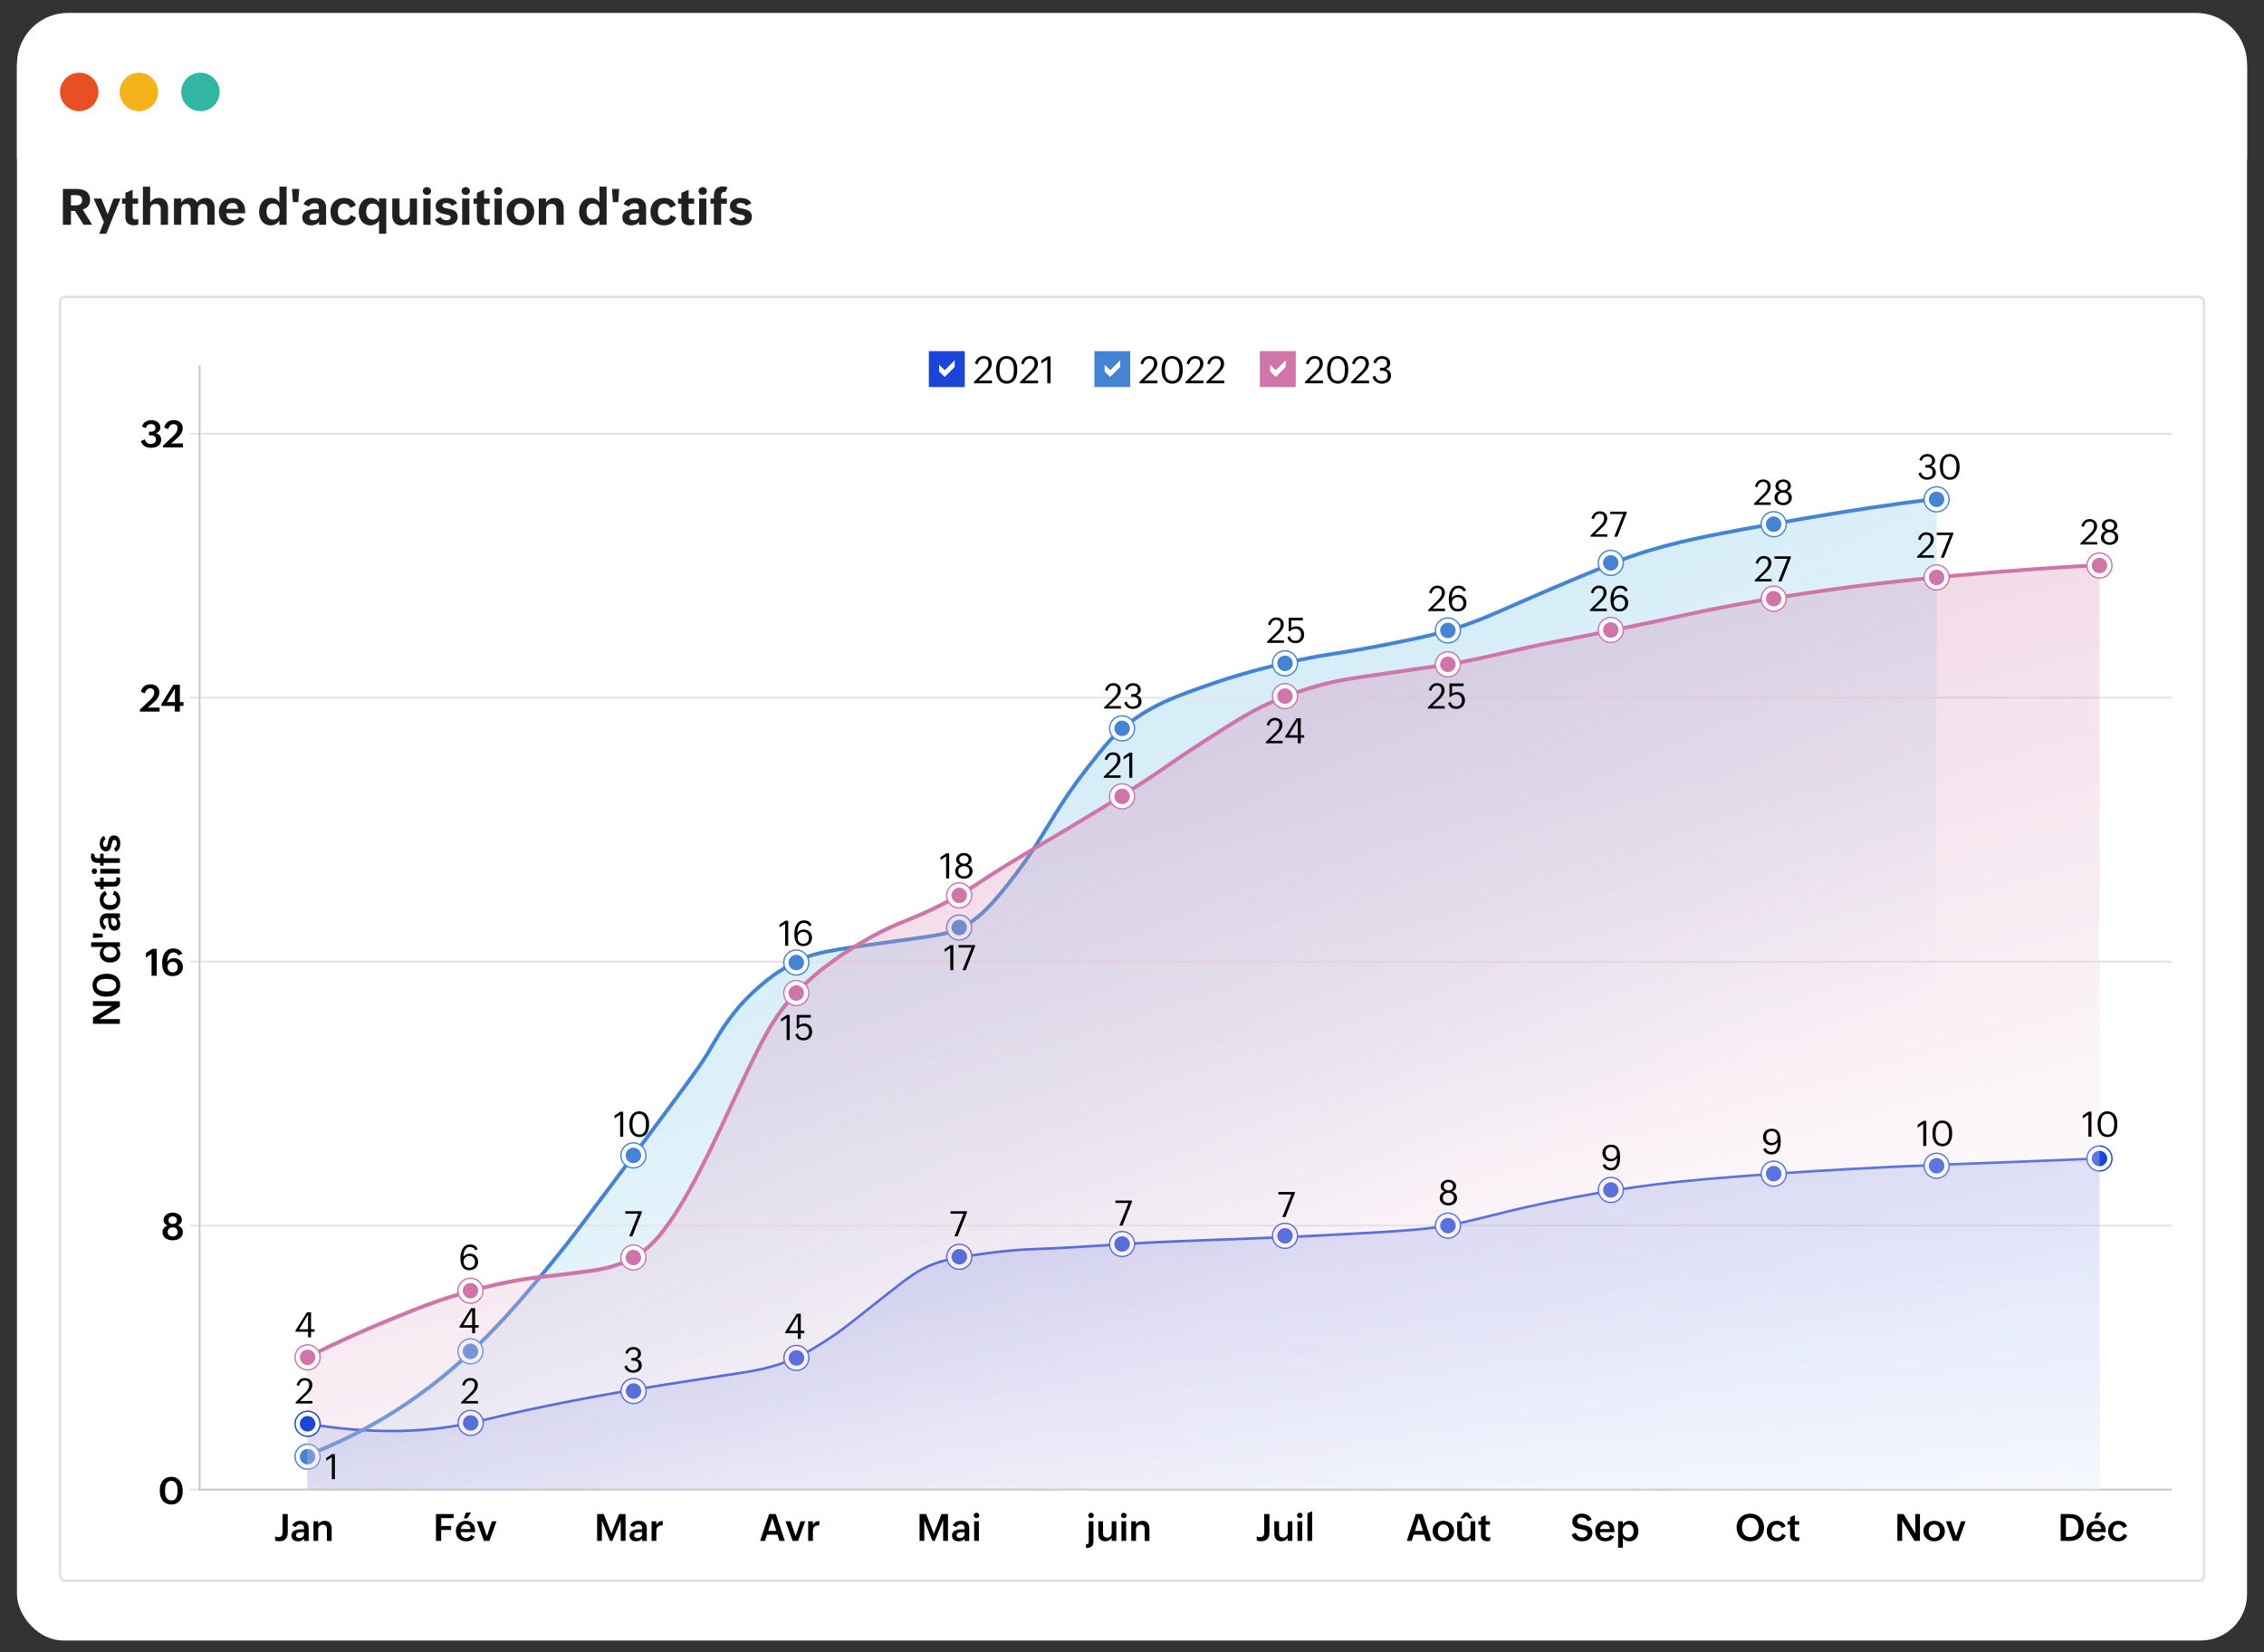 <?xml version="1.0" encoding="UTF-8"?>
<svg id="OUTLINED_French_WITHOUT_decription_reports" data-name="OUTLINED_French WITHOUT decription reports" xmlns="http://www.w3.org/2000/svg" xmlns:xlink="http://www.w3.org/1999/xlink" viewBox="0 0 902.84 658.75">
  <rect x="0" y="0" width="902.84" height="658.75" fill="#333333" stroke="none"/>
  <defs>
    <style>
      .cls-1 {
        fill: url(#linear-gradient-3);
      }

      .cls-1, .cls-2, .cls-3, .cls-4, .cls-5, .cls-6, .cls-7, .cls-8, .cls-9, .cls-10, .cls-11, .cls-12 {
        stroke-width: 0px;
      }

      .cls-1, .cls-2, .cls-4 {
        opacity: .3;
      }

      .cls-2 {
        fill: url(#linear-gradient-2);
      }

      .cls-13 {
        stroke: #e5e5e5;
      }

      .cls-13, .cls-14 {
        fill: none;
        stroke-width: .75px;
      }

      .cls-13, .cls-14, .cls-15, .cls-16, .cls-17, .cls-18 {
        stroke-miterlimit: 10;
      }

      .cls-14 {
        stroke: #c8c8c8;
      }

      .cls-15 {
        stroke: #e0e1e2;
      }

      .cls-15, .cls-16, .cls-17, .cls-18, .cls-11 {
        fill: #fff;
      }

      .cls-16 {
        stroke: #cf75a8;
      }

      .cls-16, .cls-17, .cls-18 {
        stroke-width: .54px;
      }

      .cls-17 {
        stroke: #1a45d9;
      }

      .cls-18 {
        stroke: #4584d5;
      }

      .cls-4 {
        fill: url(#linear-gradient);
      }

      .cls-5 {
        fill: #f4b21b;
      }

      .cls-6 {
        fill: #32b5a3;
      }

      .cls-7 {
        fill: #4584d5;
      }

      .cls-8 {
        fill: #1a45d9;
      }

      .cls-9 {
        fill: #231f20;
      }

      .cls-10 {
        fill: #cf75a8;
      }

      .cls-12 {
        fill: #e94f24;
      }
    </style>
    <linearGradient id="linear-gradient" x1="498.77" y1="514.66" x2="415.42" y2="322.53" gradientUnits="userSpaceOnUse">
      <stop offset="0" stop-color="#fff"/>
      <stop offset=".24" stop-color="#cee9f7" stop-opacity=".92"/>
      <stop offset=".75" stop-color="#6abfe7" stop-opacity=".76"/>
      <stop offset=".97" stop-color="#43aee1" stop-opacity=".7"/>
    </linearGradient>
    <linearGradient id="linear-gradient-2" x1="488.92" y1="653.13" x2="474.45" y2="452.52" gradientUnits="userSpaceOnUse">
      <stop offset="0" stop-color="#fff"/>
      <stop offset=".33" stop-color="#a9b9f0" stop-opacity=".89"/>
      <stop offset=".66" stop-color="#5c7ae4" stop-opacity=".79"/>
      <stop offset=".89" stop-color="#2c53dc" stop-opacity=".72"/>
      <stop offset="1" stop-color="#1a45d9" stop-opacity=".7"/>
    </linearGradient>
    <linearGradient id="linear-gradient-3" x1="531.72" y1="595.95" x2="438.5" y2="260.67" gradientUnits="userSpaceOnUse">
      <stop offset="0" stop-color="#fff"/>
      <stop offset=".66" stop-color="#dea0c3"/>
      <stop offset="1" stop-color="#cf75a8"/>
    </linearGradient>
  </defs>
  <g>
    <rect class="cls-11" x="6.77" y="8.15" width="889.31" height="645.98" rx="18.47" ry="18.47"/>
    <path class="cls-11" d="m27.11,5.15h848.61c11.23,0,20.35,9.12,20.35,20.35v37.8H6.77V25.5C6.77,14.27,15.88,5.15,27.11,5.15Z"/>
  </g>
  <g>
    <path class="cls-9" d="m28.3,84.11v5.52h-3.22v-14.3h5.32c2.94,0,5.52,1.04,5.52,4.41,0,1.98-1.06,3.26-2.94,3.8l3.78,6.08h-3.44l-3.43-5.52h-1.59Zm0-2.21h1.91c1.47,0,2.54-.54,2.54-2.14s-1.18-1.95-2.54-1.95h-1.91v4.09Z"/>
    <path class="cls-9" d="m48.04,79.17l-5.66,14.02h-2.8l1.85-4.63-4.12-9.39h3.12l2.5,6.28,2.34-6.28h2.78Z"/>
    <path class="cls-9" d="m53.39,89.82c-2.2,0-3.38-1.05-3.38-3.29v-5.3h-1.34v-2.06h1.34v-2.27l2.88-1.26v3.53h2.2v2.06h-2.2v5.04c0,.78.35,1.24,1.16,1.24.38,0,.75-.05,1.1-.21v2.25c-.57.19-1.15.27-1.77.27Z"/>
    <path class="cls-9" d="m59.89,83.59v6.04h-2.9v-15.2h2.9v6.4c.67-1.29,2.1-1.9,3.51-1.9,2.45,0,3.61,1.72,3.61,4.04v6.66h-2.9v-6.24c0-1.34-.67-2.1-2.04-2.1-1.06,0-1.76.52-2.03,1.35-.1.28-.15.61-.15.96Z"/>
    <path class="cls-9" d="m72.28,83.45v6.18h-2.9v-10.46h2.9v1.6c.62-1.19,2-1.85,3.3-1.85s2.4.54,2.92,1.83c.83-1.19,2.19-1.83,3.62-1.83,2.43,0,3.44,1.8,3.44,4v6.7h-2.88v-6.38c0-1.14-.51-1.94-1.74-1.94-1.3,0-2.02.87-2.02,2.14v6.18h-2.88v-6.38c0-1.14-.51-1.94-1.74-1.94-.97,0-1.63.5-1.88,1.27-.09.26-.14.55-.14.87Z"/>
    <path class="cls-9" d="m92.74,89.85c-3.36,0-5.46-2.14-5.46-5.49,0-3.13,2.22-5.44,5.38-5.44,2.09,0,3.84.94,4.68,2.9.39.98.42,1.92.42,2.94v.28h-7.54c.08,1.61.89,2.74,2.6,2.74,1.14,0,1.98-.29,2.54-1.35l2.14.95c-.61,1.41-1.92,2.1-3.32,2.34-.48.08-.96.12-1.44.12Zm-2.48-6.58h4.68c-.08-1.44-.76-2.34-2.28-2.34-1.07,0-1.8.56-2.15,1.41-.13.28-.21.6-.25.94Z"/>
    <path class="cls-9" d="m107.96,89.85c-3.17,0-4.64-2.58-4.64-5.47s1.61-5.46,4.7-5.46c1.39,0,2.7.56,3.4,1.81v-6.3h2.88v15.2h-2.88v-1.74c-.47.92-1.42,1.57-2.43,1.84-.34.09-.68.13-1.03.13Zm.86-2.27c1.98,0,2.68-1.54,2.68-3.3s-.7-3.13-2.6-3.13c-2.03,0-2.62,1.58-2.62,3.34,0,1.25.39,2.33,1.37,2.84.32.17.71.25,1.17.25Z"/>
    <path class="cls-9" d="m119.32,75.33l-.38,5.27h-2.12l-.38-5.27h2.88Z"/>
    <path class="cls-9" d="m124.07,89.85c-1.98,0-3.5-1.02-3.5-3.12,0-3.43,4.17-3.36,6.61-3.36,0-1.39-.13-2.34-1.78-2.34-.91,0-1.83.41-2.14,1.35l-2.22-.97c.68-1.88,2.79-2.48,4.62-2.48,2.61,0,4.38,1.07,4.38,3.89v6.82h-2.81v-1.26c-.38.56-.84.94-1.38,1.15-.54.22-1.13.33-1.79.33Zm.86-2.02c1.14,0,2.26-.59,2.26-1.87v-.88h-1.11c-1.04,0-2.67.08-2.67,1.48,0,.7.39,1.05.94,1.19.19.05.38.07.59.07Z"/>
    <path class="cls-9" d="m137.16,89.85c-3.37,0-5.38-2.17-5.38-5.49s2.24-5.44,5.4-5.44c2.08,0,4.06.85,4.72,2.96l-2.24.99c-.42-1.12-1.24-1.66-2.42-1.66-1.91,0-2.5,1.64-2.5,3.28s.63,3.17,2.56,3.17c1.33,0,2.12-.65,2.54-1.89l2.14.94c-.47,1.66-1.74,2.6-3.24,2.97-.51.12-1.04.18-1.57.18Z"/>
    <path class="cls-9" d="m154.04,79.17v14.02h-2.88v-5.24c-.62,1.19-2.16,1.9-3.46,1.9-3.17,0-4.64-2.58-4.64-5.47s1.61-5.46,4.7-5.46c1.39,0,2.7.56,3.4,1.81v-1.56h2.88Zm-5.48,8.42c1.98,0,2.68-1.54,2.68-3.3s-.7-3.13-2.6-3.13c-2.03,0-2.62,1.58-2.62,3.34,0,1.21.43,2.32,1.39,2.83.32.18.7.26,1.15.26Z"/>
    <path class="cls-9" d="m159.99,89.85c-2.41,0-3.56-1.65-3.56-3.95v-6.74h2.88v6.34c0,1.22.49,2.1,1.82,2.1,1.42,0,2.29-.89,2.29-2.29v-6.14h2.88v10.46h-2.88v-1.64c-.52.97-1.37,1.52-2.38,1.76-.34.07-.68.11-1.04.11Z"/>
    <path class="cls-9" d="m170.24,77.74c-.9,0-1.64-.66-1.64-1.57,0-.71.4-1.23,1-1.46.62-.24,1.37-.09,1.82.32.3.27.49.67.49,1.14,0,.23-.04.45-.13.63-.18.39-.49.66-.89.82-.21.08-.42.12-.64.12Zm1.46,1.43v10.46h-2.88v-10.46h2.88Z"/>
    <path class="cls-9" d="m178.1,89.85c-1.77,0-3.96-.53-4.62-2.4l2.21-.97c.39.95,1.44,1.35,2.39,1.35.75,0,1.64-.21,1.64-1.14,0-2.03-5.98-.3-5.98-4.5,0-2.24,2.17-3.26,4.14-3.26,1.64,0,3.75.47,4.38,2.21l-2.12.92c-.34-.89-1.39-1.14-2.24-1.14-.66,0-1.48.29-1.48,1.08,0,1.92,6.08.21,6.08,4.41,0,1.94-1.19,2.93-2.75,3.28-.54.11-1.08.17-1.65.17Z"/>
    <path class="cls-9" d="m185.72,77.74c-.9,0-1.64-.66-1.64-1.57,0-.71.4-1.23,1-1.46.62-.24,1.37-.09,1.82.32.3.27.49.67.49,1.14,0,.23-.04.45-.13.63-.18.39-.49.66-.89.82-.21.08-.42.12-.64.12Zm1.46,1.43v10.46h-2.88v-10.46h2.88Z"/>
    <path class="cls-9" d="m193.55,89.82c-2.2,0-3.38-1.05-3.38-3.29v-5.3h-1.34v-2.06h1.34v-2.27l2.88-1.26v3.53h2.2v2.06h-2.2v5.04c0,.78.35,1.24,1.16,1.24.38,0,.75-.05,1.1-.21v2.25c-.57.19-1.15.27-1.77.27Z"/>
    <path class="cls-9" d="m198.65,77.74c-.9,0-1.64-.66-1.64-1.57,0-.71.4-1.23,1-1.46.62-.24,1.37-.09,1.82.32.3.27.49.67.49,1.14,0,.23-.04.45-.13.63-.18.39-.49.66-.89.82-.21.08-.42.12-.64.12Zm1.46,1.43v10.46h-2.88v-10.46h2.88Z"/>
    <path class="cls-9" d="m207.52,89.85c-3.29,0-5.5-2.22-5.5-5.51s2.34-5.42,5.52-5.42,5.5,2.24,5.5,5.53c0,2.43-1.3,4.24-3.3,5.01-.67.26-1.42.39-2.22.39Zm.02-2.21c1.98,0,2.56-1.62,2.56-3.32s-.68-3.19-2.56-3.19-2.56,1.61-2.56,3.32c0,1.27.37,2.4,1.36,2.93.32.18.72.26,1.2.26Z"/>
    <path class="cls-9" d="m217.76,83.59v6.04h-2.9v-10.46h2.9v1.66c.67-1.29,2.1-1.9,3.51-1.9,2.46,0,3.52,1.77,3.52,4.04v6.66h-2.9v-6.24c0-1.29-.58-2.1-1.94-2.1-1.06,0-1.76.52-2.03,1.35-.1.28-.15.61-.15.96Z"/>
    <path class="cls-9" d="m235.57,89.85c-3.17,0-4.64-2.58-4.64-5.47s1.61-5.46,4.7-5.46c1.39,0,2.7.56,3.4,1.81v-6.3h2.88v15.2h-2.88v-1.74c-.47.92-1.42,1.57-2.43,1.84-.34.09-.68.13-1.03.13Zm.86-2.27c1.98,0,2.68-1.54,2.68-3.3s-.7-3.13-2.6-3.13c-2.03,0-2.62,1.58-2.62,3.34,0,1.25.39,2.33,1.37,2.84.32.17.71.25,1.17.25Z"/>
    <path class="cls-9" d="m246.92,75.33l-.38,5.27h-2.12l-.38-5.27h2.88Z"/>
    <path class="cls-9" d="m251.68,89.85c-1.98,0-3.5-1.02-3.5-3.12,0-3.43,4.17-3.36,6.61-3.36,0-1.39-.13-2.34-1.78-2.34-.91,0-1.83.41-2.14,1.35l-2.22-.97c.68-1.88,2.79-2.48,4.62-2.48,2.61,0,4.38,1.07,4.38,3.89v6.82h-2.81v-1.26c-.38.56-.84.94-1.38,1.15-.54.22-1.13.33-1.79.33Zm.86-2.02c1.14,0,2.26-.59,2.26-1.87v-.88h-1.11c-1.04,0-2.67.08-2.67,1.48,0,.7.39,1.05.94,1.19.19.05.38.07.59.07Z"/>
    <path class="cls-9" d="m264.77,89.85c-3.37,0-5.38-2.17-5.38-5.49s2.24-5.44,5.4-5.44c2.08,0,4.06.85,4.72,2.96l-2.24.99c-.42-1.12-1.24-1.66-2.42-1.66-1.91,0-2.5,1.64-2.5,3.28s.63,3.17,2.56,3.17c1.33,0,2.12-.65,2.54-1.89l2.14.94c-.47,1.66-1.74,2.6-3.24,2.97-.51.12-1.04.18-1.57.18Z"/>
    <path class="cls-9" d="m275.11,89.82c-2.2,0-3.38-1.05-3.38-3.29v-5.3h-1.34v-2.06h1.34v-2.27l2.88-1.26v3.53h2.2v2.06h-2.2v5.04c0,.78.35,1.24,1.16,1.24.38,0,.75-.05,1.1-.21v2.25c-.57.19-1.15.27-1.77.27Z"/>
    <path class="cls-9" d="m280.22,77.74c-.9,0-1.64-.66-1.64-1.57,0-.71.4-1.23,1-1.46.62-.24,1.37-.09,1.82.32.3.27.49.67.49,1.14,0,.23-.04.45-.13.63-.18.39-.49.66-.89.82-.21.08-.42.12-.64.12Zm1.46,1.43v10.46h-2.88v-10.46h2.88Z"/>
    <path class="cls-9" d="m287.58,81.23v8.4h-2.88v-8.4h-1.38v-2.06h1.38v-1.2c0-2.43,1.35-3.66,3.74-3.66.6,0,1.16.15,1.68.38l-.82,1.9c-.13-.07-.26-.08-.42-.08-1.25,0-1.32.97-1.32,1.95,0,.23.02.42.02.57v.14h2.29v2.06h-2.29Z"/>
    <path class="cls-9" d="m295.43,89.85c-1.77,0-3.96-.53-4.62-2.4l2.21-.97c.39.95,1.44,1.35,2.39,1.35.75,0,1.64-.21,1.64-1.14,0-2.03-5.98-.3-5.98-4.5,0-2.24,2.17-3.26,4.14-3.26,1.64,0,3.75.47,4.38,2.21l-2.12.92c-.34-.89-1.39-1.14-2.24-1.14-.66,0-1.48.29-1.48,1.08,0,1.92,6.08.21,6.08,4.41,0,1.94-1.19,2.93-2.75,3.28-.54.11-1.08.17-1.65.17Z"/>
  </g>
  <rect class="cls-15" x="23.92" y="118.38" width="855" height="511.91" rx="2" ry="2"/>
  <g>
    <path class="cls-4" d="m122.56,580.24c14.78-5.72,25.9-11.97,33.06-16.39,30.01-18.55,48.96-41.42,67-63.53,4.45-5.45,9.27-11.89,18.91-24.75,24.89-33.21,37.33-49.81,40.67-55.52,4.36-7.45,9.34-16.79,19.96-26.07,2.91-2.54,7.88-6.83,15.32-10.52,7.96-3.95,13.4-4.57,44.04-8.8,11.3-1.56,17.03-2.38,21.41-4.53,6.06-2.96,10.7-7.08,18.72-17.15,15.28-19.2,16.97-27.58,32.11-46.93,5.85-7.47,8.77-11.21,13.47-15.27,10.72-9.26,21.32-13.04,36.82-18.41,2.97-1.03,15.91-5.45,33.9-9.21,13.78-2.88,17.46-2.64,37.12-6.63,10.7-2.17,16.05-3.26,22.73-5.24,10.97-3.27,17.7-6.44,29.99-11.83,0,0,17.15-7.52,34.43-14.52,25.35-10.28,46.49-12.86,78.53-18.42,13.09-2.27,30.66-5.07,51.64-7.67-.27,131.77-.54,263.54-.8,395.32-216.34-.07-432.69-.14-649.03-.21"/>
    <line class="cls-13" x1="75.54" y1="488.7" x2="866.11" y2="488.7"/>
    <line class="cls-13" x1="75.54" y1="383.45" x2="866.11" y2="383.45"/>
    <line class="cls-13" x1="75.54" y1="278.2" x2="866.11" y2="278.2"/>
    <line class="cls-13" x1="75.54" y1="172.95" x2="866.11" y2="172.95"/>
    <line class="cls-13" x1="75.54" y1="593.95" x2="675.62" y2="593.95"/>
    <g>
      <path class="cls-3" d="m60.18,178.55c-1.8,0-3.54-.83-3.98-2.68l1.57-.69c.29,1.06,1.11,1.85,2.26,1.85s2.14-.48,2.14-1.73c0-1.77-1.39-1.72-2.75-1.72v-1.44c1.22,0,2.56.06,2.56-1.56,0-.99-.81-1.5-1.74-1.5-1.15,0-1.79.6-2.13,1.65l-1.52-.66c.5-1.72,2.07-2.53,3.79-2.53s3.57.92,3.57,2.89c0,1.17-.69,1.93-1.77,2.33,1.33.3,2.09,1.22,2.09,2.58,0,1.72-1.14,2.7-2.56,3.04-.49.12-.99.18-1.5.18Z"/>
      <path class="cls-3" d="m72.93,176.82v1.59h-7.85v-.8l4.07-3.82c.84-.8,1.65-1.85,1.65-3.05,0-1.03-.55-1.62-1.6-1.62-1.21,0-1.84.97-2.13,2.03l-1.59-.69c.47-1.93,1.84-2.93,3.8-2.93s3.58,1.07,3.58,3.18c0,1.55-.96,2.88-2.09,3.88l-2.54,2.23h4.7Z"/>
      <path class="cls-3" d="m63.63,282.15v1.59h-7.85v-.8l4.07-3.82c.84-.8,1.65-1.85,1.65-3.05,0-1.03-.55-1.62-1.6-1.62-1.21,0-1.84.97-2.13,2.03l-1.59-.69c.47-1.93,1.84-2.93,3.8-2.93s3.58,1.07,3.58,3.18c0,1.55-.96,2.88-2.09,3.88l-2.54,2.23h4.7Z"/>
      <path class="cls-3" d="m71.73,281.48v2.26h-2.02v-2.26h-5.35v-.78l4.76-7.68h2.61v6.94h1.43v1.52h-1.43Zm-5.19-1.52h3.21v-5.4l-3.21,5.4Z"/>
      <path class="cls-3" d="m62.51,378.35v10.72h-2.07v-8.7l-2.26,1.43v-1.79l2.51-1.66h1.81Z"/>
      <path class="cls-3" d="m68.92,389.22c-3.35,0-4.26-2.38-4.26-5.29s1.22-5.74,4.47-5.74c1.58,0,2.9.61,3.6,2.07l-1.59.69c-.4-.82-1.07-1.19-1.97-1.19-1.93,0-2.45,2.15-2.48,3.69.59-.96,1.57-1.38,2.67-1.38,2.08,0,3.57,1.41,3.57,3.49,0,1.76-1,2.92-2.44,3.4-.49.16-1.01.24-1.58.24Zm-.03-1.49c1.26,0,1.99-.92,1.99-2.12s-.72-2.12-1.99-2.12c-1.19,0-2.05.82-2.05,2.01,0,.94.4,1.71,1.17,2.05.26.11.55.17.88.17Z"/>
      <path class="cls-3" d="m68.87,494.55c-1.96,0-4.06-.95-4.06-3.18,0-1.34.77-2.28,2.01-2.71-1-.41-1.59-1.16-1.59-2.26,0-1.92,1.94-2.88,3.65-2.88s3.65.93,3.65,2.86c0,1.08-.65,1.81-1.6,2.26,1.24.43,2,1.33,2,2.67,0,1.66-1.14,2.67-2.56,3.05-.48.12-.97.19-1.48.19Zm0-1.52c1.14,0,1.98-.68,1.98-1.85s-.84-1.8-1.96-1.8-2.02.66-2.02,1.83c0,.86.5,1.46,1.22,1.69.24.08.5.12.78.12Zm.04-4.98c.96,0,1.64-.54,1.64-1.53,0-.93-.78-1.52-1.68-1.52s-1.69.56-1.69,1.53c0,.72.45,1.21,1.07,1.41.21.07.43.1.66.1Z"/>
      <path class="cls-3" d="m68.31,599.89c-2.09,0-3.59-1.11-4.25-3.05-.3-.89-.34-1.8-.34-2.72,0-2.82,1.5-5.25,4.58-5.25,3.4,0,4.56,2.81,4.56,5.75,0,1.43-.36,2.74-1.11,3.7-.37.48-.85.86-1.42,1.15-.58.29-1.25.42-2.04.42Zm.04-1.62c2.34,0,2.45-2.45,2.45-4.18,0-1.6-.48-3.62-2.48-3.62-2.34,0-2.51,2.42-2.51,4.17,0,.85.12,1.73.5,2.44.25.48.62.83,1.14,1.03.26.1.56.15.9.15Z"/>
    </g>
    <polyline id="x-y-line" class="cls-14" points="79.59 145.83 79.59 593.95 866.11 593.95"/>
    <path class="cls-2" d="m122.66,567.71c29.41,4.92,50.73,2.75,65.09-.34,6-1.29,13.75-3.38,30.26-6.78,15.34-3.15,27.65-5.28,34.5-6.42,17.84-2.95,36.8-5.81,36.8-5.81,11.4-1.72,18.74-2.76,28.08-7.02,5.35-2.44,9.13-4.92,13.8-7.99,5.15-3.38,6.83-4.92,23.48-18.04,7.72-6.08,11.72-9.17,18.16-11.5,3.05-1.1,5.65-1.69,9.8-2.42,16.43-2.91,27.96-3.27,27.96-3.27,19.35-.61,38.64-2.42,57.98-3.15,30.16-1.14,45.42-1.72,54.23-2.18,29.83-1.55,44.74-2.32,54.23-4.11,16.17-3.05,23.16-6.18,51.2-11.38,10.91-2.03,18.7-3.19,20.82-3.51,14.72-2.19,26.76-3.34,42.73-4.6,25.83-2.04,47.33-3.19,61.61-3.87,8.53-.41,9.25-.39,50.6-2.06,7.64-.31,25.77-1.04,33.24-1.35.02,44.01.04,88.01.07,132.02H122.55"/>
    <path class="cls-8" d="m155.9,571.1c-10.63,0-21.76-.97-33.32-2.9l.16-.99c23.67,3.96,45.5,3.84,64.9-.33,1.99-.43,4.23-.96,6.82-1.57,5.24-1.24,12.42-2.94,23.44-5.21,14.67-3.01,26.87-5.15,34.52-6.42,17.64-2.91,36.61-5.78,36.8-5.81l.81-.12c10.89-1.64,18.09-2.73,27.14-6.86,5.31-2.42,9.03-4.86,13.73-7.95,3.92-2.58,5.85-4.1,13.95-10.51,2.5-1.98,5.59-4.42,9.5-7.5,7.51-5.92,11.65-9.17,18.3-11.58,3.17-1.15,5.82-1.72,9.89-2.44,16.27-2.88,27.92-3.27,28.03-3.28,10.2-.32,20.57-.98,30.59-1.63,8.97-.58,18.25-1.17,27.39-1.52,29.17-1.1,45.24-1.71,54.22-2.18,29.77-1.54,44.71-2.32,54.16-4.1,6.87-1.3,12.01-2.59,17.96-4.08,8.03-2.02,17.12-4.3,33.25-7.3,9.8-1.82,17.26-2.98,20.84-3.51,14.8-2.2,26.89-3.35,42.76-4.6,20.24-1.6,40.4-2.86,61.63-3.88,1.52-.07,2.8-.13,4.1-.19,17.73-.79,30.09-1.25,42.03-1.7l4.47-.17c10.82-.41,22-.86,33.24-1.35l.04,1c-11.24.49-22.42.94-33.25,1.35l-4.47.17c-11.94.45-24.29.91-42.02,1.7-1.3.06-2.58.12-4.1.19-21.22,1.01-41.37,2.28-61.6,3.87-15.85,1.25-27.92,2.4-42.7,4.6-3.57.53-11.02,1.69-20.8,3.51-16.09,2.99-25.17,5.27-33.18,7.29-5.97,1.5-11.12,2.8-18.02,4.1-9.52,1.8-24.49,2.57-54.29,4.12-8.99.47-25.06,1.08-54.24,2.18-9.13.35-18.4.94-27.36,1.52-10.03.64-20.4,1.31-30.62,1.63-.12,0-11.69.39-27.89,3.26-4.01.71-6.62,1.28-9.72,2.4-6.23,2.25-10.03,5.13-18.02,11.42-3.92,3.08-7,5.53-9.5,7.5-8.13,6.43-10.06,7.96-14.02,10.56-4.74,3.11-8.49,5.57-13.87,8.03-9.18,4.19-16.43,5.28-27.41,6.94l-.81.12c-.19.03-19.16,2.9-36.79,5.81-7.64,1.26-19.83,3.4-34.48,6.41-11.01,2.26-18.18,3.96-23.41,5.2-2.6.62-4.84,1.15-6.84,1.58-10.04,2.16-20.71,3.24-31.96,3.24Z"/>
    <g>
      <circle class="cls-17" cx="187.7" cy="567.37" r="5"/>
      <circle class="cls-8" cx="187.7" cy="567.37" r="3.09"/>
    </g>
    <g>
      <circle class="cls-17" cx="252.65" cy="554.65" r="5"/>
      <circle class="cls-8" cx="252.65" cy="554.65" r="3.09"/>
    </g>
    <g>
      <circle class="cls-17" cx="317.6" cy="541.45" r="5"/>
      <circle class="cls-8" cx="317.6" cy="541.45" r="3.09"/>
    </g>
    <g>
      <circle class="cls-17" cx="382.56" cy="501.12" r="5"/>
      <circle class="cls-8" cx="382.56" cy="501.12" r="3.09"/>
    </g>
    <g>
      <circle class="cls-17" cx="577.42" cy="488.7" r="5"/>
      <circle class="cls-8" cx="577.42" cy="488.7" r="3.09"/>
    </g>
    <g>
      <circle class="cls-17" cx="642.37" cy="474.47" r="5"/>
      <circle class="cls-8" cx="642.37" cy="474.47" r="3.09"/>
    </g>
    <g>
      <circle class="cls-17" cx="837.23" cy="461.93" r="5"/>
      <circle class="cls-8" cx="837.23" cy="461.93" r="3.09"/>
    </g>
    <g>
      <circle class="cls-17" cx="512.43" cy="492.76" r="5"/>
      <circle class="cls-8" cx="512.43" cy="492.76" r="3.09"/>
    </g>
    <g>
      <circle class="cls-17" cx="447.47" cy="496.03" r="5"/>
      <circle class="cls-8" cx="447.47" cy="496.03" r="3.09"/>
    </g>
    <g>
      <circle class="cls-17" cx="707.31" cy="467.99" r="5"/>
      <circle class="cls-8" cx="707.31" cy="467.99" r="3.09"/>
    </g>
    <g>
      <circle class="cls-17" cx="772.27" cy="464.83" r="5"/>
      <circle class="cls-8" cx="772.27" cy="464.83" r="3.09"/>
    </g>
    <path class="cls-7" d="m122.83,580.94l-.54-1.4c11.59-4.49,22.67-9.98,32.94-16.33,30.51-18.86,49.8-42.51,66.81-63.37,4.45-5.46,9.27-11.9,18.89-24.73,24.83-33.13,37.3-49.77,40.62-55.45l1.02-1.75c4.1-7.07,9.2-15.86,19.1-24.5,2.73-2.38,7.81-6.82,15.48-10.62,7.72-3.83,13.34-4.61,40.33-8.33l3.94-.54c11.67-1.61,17-2.41,21.18-4.46,6.09-2.98,10.75-7.25,18.46-16.94,7.74-9.72,11.88-16.5,16.26-23.68,4.12-6.73,8.37-13.7,15.84-23.25,5.87-7.5,8.82-11.27,13.57-15.37,11.05-9.54,21.96-13.32,37.07-18.55,4.65-1.61,17.27-5.74,34-9.23,6.51-1.36,10.68-2.01,15.51-2.77,5.26-.82,11.23-1.76,21.62-3.86,10.66-2.16,16.01-3.25,22.66-5.23,9.63-2.87,16.05-5.7,25.77-9.98l4.13-1.82c.17-.08,17.36-7.6,34.45-14.53,20.73-8.4,40.09-11.77,78.68-18.47,17.01-2.95,34.4-5.53,51.69-7.67l.18,1.49c-17.26,2.14-34.62,4.71-51.6,7.66-38.49,6.68-57.8,10.04-78.38,18.38-17.07,6.92-34.24,14.44-34.41,14.51l-4.13,1.82c-9.77,4.31-16.22,7.15-25.95,10.05-6.72,2-12.09,3.09-22.79,5.26-10.42,2.11-16.41,3.05-21.69,3.88-4.81.75-8.96,1.4-15.43,2.75-16.64,3.48-29.19,7.58-33.81,9.18-14.95,5.18-25.74,8.92-36.58,18.27-4.65,4.01-7.56,7.74-13.37,15.16-7.42,9.48-11.65,16.41-15.74,23.1-4.22,6.9-8.57,14.03-16.37,23.83-7.87,9.89-12.66,14.27-18.98,17.36-4.57,2.24-10.63,3.07-21.64,4.59l-3.94.54c-27.42,3.78-32.36,4.46-39.86,8.19-7.49,3.72-12.48,8.07-15.16,10.41-9.71,8.48-14.74,17.16-18.78,24.13l-1.02,1.76c-3.37,5.76-15.85,22.41-40.72,55.59-9.63,12.85-14.46,19.3-18.93,24.78-17.09,20.95-36.46,44.7-67.18,63.7-10.35,6.4-21.51,11.93-33.19,16.45Z"/>
    <g>
      <circle class="cls-18" cx="122.66" cy="580.83" r="5"/>
      <circle class="cls-7" cx="122.66" cy="580.83" r="3.09"/>
    </g>
    <g>
      <circle class="cls-18" cx="187.62" cy="538.82" r="5"/>
      <circle class="cls-7" cx="187.62" cy="538.82" r="3.09"/>
    </g>
    <g>
      <circle class="cls-18" cx="252.58" cy="460.7" r="5"/>
      <circle class="cls-7" cx="252.58" cy="460.7" r="3.09"/>
    </g>
    <g>
      <circle class="cls-18" cx="317.54" cy="383.79" r="5"/>
      <circle class="cls-7" cx="317.54" cy="383.79" r="3.09"/>
    </g>
    <g>
      <circle class="cls-18" cx="382.51" cy="369.83" r="5"/>
      <circle class="cls-7" cx="382.51" cy="369.83" r="3.09"/>
    </g>
    <g>
      <circle class="cls-18" cx="447.47" cy="290.42" r="5"/>
      <circle class="cls-7" cx="447.47" cy="290.42" r="3.09"/>
    </g>
    <g>
      <circle class="cls-18" cx="512.43" cy="264.49" r="5"/>
      <circle class="cls-7" cx="512.43" cy="264.49" r="3.09"/>
    </g>
    <g>
      <circle class="cls-18" cx="577.39" cy="251.38" r="5"/>
      <circle class="cls-7" cx="577.39" cy="251.38" r="3.09"/>
    </g>
    <g>
      <circle class="cls-18" cx="642.35" cy="224.44" r="5"/>
      <circle class="cls-7" cx="642.35" cy="224.44" r="3.09"/>
    </g>
    <g>
      <circle class="cls-18" cx="707.31" cy="209.02" r="5"/>
      <circle class="cls-7" cx="707.31" cy="209.02" r="3.09"/>
    </g>
    <g>
      <circle class="cls-18" cx="772.27" cy="199.1" r="5"/>
      <circle class="cls-7" cx="772.27" cy="199.1" r="3.09"/>
    </g>
    <path class="cls-1" d="m122.36,541.22c12.8-6.42,23.94-11.29,32.59-14.83,11.93-4.89,20.53-8.38,32.8-11.68,5.6-1.5,13.3-3.55,23.68-5.02,5.28-.75,6.43-.67,19.33-2.32,8.27-1.06,14.58-1.97,21.51-5.85,0,0,2.42-1.36,4.78-3.13,13.75-10.33,28.94-46,38.09-65.28,8.72-18.38,13.26-27.75,22.21-37.15,10.29-10.81,21.71-17.56,27.56-20.96,14.79-8.61,19.31-7.69,37.76-18.23,7.58-4.33,5-3.45,20.82-13.11,11.02-6.73,14.58-8.57,29.09-17.35,7.75-4.69,11.84-7.17,17.44-10.72,14.49-9.19,15.78-10.8,29.35-19.53,13.57-8.73,20.55-13.18,29.71-16.99,9.3-3.87,17.52-6.03,22.08-7.09,4.43-1.03,6.96-1.39,24.99-4,13.66-1.97,20.5-2.96,21.26-3.09,12.18-2.02,16.79-3.47,32.44-6.91,12.01-2.64,10.58-2.07,32.53-6.54,28.07-5.72,28.41-6.25,43.7-9.18,19.17-3.67,33.9-5.77,42.61-7,21.51-3.03,37.65-4.55,52.24-5.91,15.09-1.4,34.15-2.92,56.33-4.09.01,122.89.02,245.79.03,368.68H122.55"/>
    <path class="cls-10" d="m122.7,541.89l-.67-1.34c10.71-5.37,21.69-10.37,32.64-14.86,11.35-4.65,20.32-8.33,32.89-11.71,5.23-1.41,13.14-3.53,23.77-5.04,2.41-.34,3.98-.51,6.15-.75,2.6-.28,6.16-.67,13.2-1.58,7.63-.98,14.22-1.82,21.24-5.75.02-.01,2.41-1.35,4.7-3.07,11.8-8.86,24.61-36.49,33.97-56.66,1.39-3,2.69-5.81,3.89-8.34,8.46-17.84,13.13-27.67,22.34-37.35,10.58-11.11,22.6-18.11,27.73-21.09,7.15-4.16,11.92-6.12,16.98-8.18,5.53-2.26,11.24-4.6,20.79-10.05,3.54-2.03,4.87-2.92,6.89-4.27,2.33-1.57,5.53-3.71,13.92-8.83,5.51-3.37,9.1-5.48,13.25-7.91,4.03-2.37,8.6-5.05,15.85-9.44,7.65-4.63,11.84-7.17,17.43-10.71,7.67-4.86,11.56-7.55,15.68-10.4,3.57-2.47,7.27-5.02,13.66-9.13,13.17-8.47,20.42-13.14,29.83-17.05,6.98-2.91,14.66-5.37,22.2-7.12,4.41-1.03,7.07-1.41,24.38-3.91l1.39-.2c13.17-1.9,19.78-2.86,20.51-2.98,8.23-1.36,12.94-2.45,20.08-4.1,3.41-.79,7.28-1.68,12.32-2.79,6.39-1.41,8.99-1.9,13.3-2.73,3.78-.72,8.95-1.72,19.24-3.81,14.22-2.9,21.22-4.44,26.85-5.68,5.4-1.19,9.31-2.05,16.86-3.5,19.56-3.75,34.58-5.86,42.65-7,21.95-3.09,38.77-4.66,52.28-5.91,18.61-1.73,37.57-3.1,56.36-4.09l.08,1.5c-18.77.99-37.71,2.36-56.3,4.09-13.5,1.25-30.29,2.81-52.21,5.9-8.06,1.14-23.05,3.25-42.58,6.99-7.53,1.44-11.43,2.3-16.82,3.49-5.63,1.24-12.65,2.79-26.87,5.69-10.3,2.1-15.48,3.09-19.26,3.82-4.3.82-6.89,1.32-13.26,2.72-5.04,1.11-8.9,2-12.31,2.79-7.16,1.66-11.89,2.75-20.17,4.12-.75.12-7.37,1.08-20.54,2.99l-1.39.2c-17.26,2.5-19.91,2.88-24.26,3.89-7.46,1.74-15.05,4.17-21.96,7.05-9.29,3.87-16.5,8.5-29.59,16.93-6.37,4.1-10.05,6.64-13.62,9.1-4.13,2.86-8.04,5.55-15.73,10.43-5.6,3.55-9.8,6.1-17.42,10.71-7.29,4.41-11.86,7.1-15.9,9.47-4.14,2.44-7.72,4.54-13.23,7.9-8.36,5.1-11.54,7.24-13.86,8.8-2.04,1.37-3.39,2.27-6.98,4.33-9.63,5.5-15.39,7.86-20.96,10.14-5.01,2.05-9.74,3.98-16.79,8.09-5.51,3.21-16.97,9.88-27.4,20.83-8.68,9.12-13.04,17.92-22.07,36.96-1.2,2.53-2.5,5.33-3.89,8.33-9.42,20.32-22.32,48.14-34.43,57.23-2.37,1.78-4.76,3.12-4.86,3.18-7.27,4.07-13.99,4.94-21.78,5.93-7.06.91-10.62,1.29-13.23,1.58-2.16.23-3.71.4-6.1.74-10.54,1.5-18.39,3.61-23.59,5-12.48,3.35-21.41,7.01-32.71,11.65-10.91,4.47-21.86,9.45-32.54,14.81Z"/>
    <g>
      <circle class="cls-16" cx="122.66" cy="541.22" r="5"/>
      <circle class="cls-10" cx="122.66" cy="541.22" r="3.09"/>
    </g>
    <g>
      <circle class="cls-16" cx="187.62" cy="514.65" r="5"/>
      <circle class="cls-10" cx="187.62" cy="514.65" r="3.09"/>
    </g>
    <g>
      <circle class="cls-16" cx="252.58" cy="501.4" r="5"/>
      <circle class="cls-10" cx="252.58" cy="501.4" r="3.09"/>
    </g>
    <g>
      <circle class="cls-16" cx="317.54" cy="395.96" r="5"/>
      <circle class="cls-10" cx="317.54" cy="395.96" r="3.09"/>
    </g>
    <g>
      <circle class="cls-16" cx="382.51" cy="357.02" r="5"/>
      <circle class="cls-10" cx="382.51" cy="357.02" r="3.09"/>
    </g>
    <g>
      <circle class="cls-16" cx="447.47" cy="317.54" r="5"/>
      <circle class="cls-10" cx="447.47" cy="317.54" r="3.09"/>
    </g>
    <g>
      <circle class="cls-16" cx="512.43" cy="277.57" r="5"/>
      <circle class="cls-10" cx="512.43" cy="277.57" r="3.09"/>
    </g>
    <g>
      <circle class="cls-16" cx="577.39" cy="264.89" r="5"/>
      <circle class="cls-10" cx="577.39" cy="264.89" r="3.09"/>
    </g>
    <g>
      <circle class="cls-16" cx="707.31" cy="238.71" r="5"/>
      <circle class="cls-10" cx="707.31" cy="238.71" r="3.09"/>
    </g>
    <g>
      <circle class="cls-16" cx="772.27" cy="230.23" r="5"/>
      <circle class="cls-10" cx="772.27" cy="230.23" r="3.09"/>
    </g>
    <g>
      <circle class="cls-16" cx="642.35" cy="251.2" r="5"/>
      <circle class="cls-10" cx="642.35" cy="251.2" r="3.09"/>
    </g>
    <g>
      <circle class="cls-16" cx="837.23" cy="225.48" r="5"/>
      <circle class="cls-10" cx="837.23" cy="225.48" r="3.09"/>
    </g>
    <g>
      <g>
        <path class="cls-3" d="m111.4,614.55c-.59,0-1.17-.04-1.7-.32v-1.6c.43.18.91.27,1.38.27,1.18,0,1.6-.72,1.6-1.8v-7.4h2.07v7.43c0,1.09-.28,1.93-.84,2.53-.56.59-1.4.89-2.52.89Z"/>
        <path class="cls-3" d="m118.85,614.57c-1.49,0-2.62-.76-2.62-2.32,0-2.53,3.21-2.49,5.02-2.49v-.12c0-.98-.16-1.83-1.52-1.83-.77,0-1.46.39-1.74,1.12l-1.46-.63c.53-1.38,1.98-1.89,3.36-1.89,1.88,0,3.21.89,3.21,2.89v5.13h-1.85v-.96c-.29.39-.64.68-1.06.85-.42.17-.86.26-1.35.26Zm.48-1.33c.96,0,1.92-.5,1.92-1.56v-.76h-.94c-.85,0-2.24.1-2.24,1.26,0,.59.3.89.76,1,.15.04.31.06.5.06Z"/>
        <path class="cls-3" d="m126.9,609.81v4.61h-1.88v-7.84h1.88v1.24c.51-.97,1.55-1.41,2.61-1.41,1.93,0,2.75,1.35,2.75,3.11v4.91h-1.9v-4.72c0-1.11-.49-1.74-1.63-1.74-.87,0-1.46.41-1.71,1.1-.08.23-.12.48-.12.76Z"/>
      </g>
      <g>
        <path class="cls-3" d="m175.94,610.05v4.37h-2.08v-10.72h7.04v1.62h-4.96v3.16h3.96v1.57h-3.96Z"/>
        <path class="cls-3" d="m185.82,614.57c-2.47,0-4.02-1.63-4.02-4.06,0-2.31,1.55-4.09,3.93-4.09,2.64,0,3.76,1.79,3.76,4.22v.29h-5.79c.06,1.33.74,2.29,2.16,2.29.9,0,1.57-.32,1.98-1.14l1.46.65c-.5,1.03-1.4,1.57-2.42,1.76-.34.07-.7.1-1.07.1Zm-2.09-4.88h3.9c-.06-1.19-.64-1.92-1.9-1.92-.88,0-1.47.47-1.78,1.16-.11.23-.18.49-.22.76Zm4.14-6.58l-1.56,2.32h-1.38l.89-2.32h2.05Z"/>
        <path class="cls-3" d="m198,606.58l-2.83,7.84h-2.18l-2.84-7.84h2l2.02,5.94,2-5.94h1.83Z"/>
      </g>
      <g>
        <path class="cls-3" d="m240.01,606.25v8.17h-1.88v-10.72h2.62l3.08,7.81,3.05-7.81h2.57v10.72h-1.92v-8.17l-3.36,8.17h-.92l-3.25-8.17Z"/>
        <path class="cls-3" d="m253.68,614.57c-1.49,0-2.62-.76-2.62-2.32,0-2.53,3.21-2.49,5.02-2.49v-.12c0-.98-.16-1.83-1.52-1.83-.77,0-1.46.39-1.74,1.12l-1.46-.63c.53-1.38,1.98-1.89,3.36-1.89,1.88,0,3.21.89,3.21,2.89v5.13h-1.85v-.96c-.29.39-.64.68-1.06.85-.42.17-.86.26-1.35.26Zm.48-1.33c.96,0,1.92-.5,1.92-1.56v-.76h-.94c-.85,0-2.24.1-2.24,1.26,0,.59.3.89.76,1,.15.04.31.06.5.06Z"/>
        <path class="cls-3" d="m261.73,610.37v4.05h-1.88v-7.84h1.88v1.47c.53-1.08,1.36-1.57,2.56-1.59v1.74c-1.16.01-2,.28-2.37,1.13-.12.28-.19.63-.19,1.05Z"/>
      </g>
      <g>
        <path class="cls-3" d="m305.85,611.94l-.78,2.48h-1.96l3.6-10.72h2.68l3.58,10.72h-2.13l-.8-2.48h-4.2Zm.48-1.49h3.26l-1.63-5.08-1.62,5.08Z"/>
        <path class="cls-3" d="m321.1,606.58l-2.83,7.84h-2.18l-2.84-7.84h2l2.02,5.94,2-5.94h1.83Z"/>
        <path class="cls-3" d="m324.17,610.37v4.05h-1.88v-7.84h1.88v1.47c.53-1.08,1.36-1.57,2.56-1.59v1.74c-1.16.01-2,.28-2.37,1.13-.12.28-.19.63-.19,1.05Z"/>
      </g>
      <g>
        <path class="cls-3" d="m368.59,606.25v8.17h-1.88v-10.72h2.62l3.08,7.81,3.05-7.81h2.57v10.72h-1.92v-8.17l-3.36,8.17h-.92l-3.25-8.17Z"/>
        <path class="cls-3" d="m382.26,614.57c-1.49,0-2.62-.76-2.62-2.32,0-2.53,3.21-2.49,5.02-2.49v-.12c0-.98-.16-1.83-1.52-1.83-.77,0-1.46.39-1.74,1.12l-1.46-.63c.53-1.38,1.98-1.89,3.36-1.89,1.88,0,3.21.89,3.21,2.89v5.13h-1.85v-.96c-.29.39-.64.68-1.06.85-.42.17-.86.26-1.35.26Zm.48-1.33c.96,0,1.92-.5,1.92-1.56v-.76h-.94c-.85,0-2.24.1-2.24,1.26,0,.59.3.89.76,1,.15.04.31.06.5.06Z"/>
        <path class="cls-3" d="m389.41,605.32c-.61,0-1.11-.46-1.11-1.07s.5-1.06,1.11-1.06,1.09.45,1.09,1.06c0,.47-.27.84-.66.99-.13.05-.28.08-.43.08Zm.95,1.26v7.84h-1.88v-7.84h1.88Z"/>
      </g>
      <g>
        <path class="cls-3" d="m433.06,617.24v-1.43c.71-.05,1.1-.36,1.1-1.09v-8.14h1.88v8.1c0,1.45-.66,2.17-1.75,2.43-.37.08-.78.12-1.22.13Zm1.24-12.23c-.21-.19-.33-.46-.33-.76,0-.62.5-1.06,1.11-1.06s1.09.45,1.09,1.06c0,.47-.27.84-.66.99-.42.17-.92.06-1.22-.23Z"/>
        <path class="cls-3" d="m440.79,614.57c-1.85,0-2.8-1.19-2.8-2.97v-5.02h1.88v4.8c0,1.07.48,1.73,1.6,1.73s1.85-.75,1.85-1.88v-4.65h1.86v7.84h-1.86v-1.23c-.37.72-1.02,1.13-1.77,1.3-.25.05-.5.08-.76.08Z"/>
        <path class="cls-3" d="m448.15,605.32c-.61,0-1.11-.46-1.11-1.07s.5-1.06,1.11-1.06,1.09.45,1.09,1.06c0,.47-.27.84-.66.99-.13.05-.28.08-.43.08Zm.95,1.26v7.84h-1.88v-7.84h1.88Z"/>
        <path class="cls-3" d="m453.01,609.81v4.61h-1.88v-7.84h1.88v1.24c.51-.97,1.55-1.41,2.61-1.41,1.93,0,2.75,1.35,2.75,3.11v4.91h-1.9v-4.72c0-1.11-.49-1.74-1.63-1.74-.87,0-1.46.41-1.71,1.1-.08.23-.12.48-.12.76Z"/>
      </g>
      <g>
        <path class="cls-3" d="m502.87,614.55c-.59,0-1.17-.04-1.7-.32v-1.6c.43.18.91.27,1.38.27,1.18,0,1.6-.72,1.6-1.8v-7.4h2.07v7.43c0,1.09-.28,1.93-.83,2.53-.56.59-1.4.89-2.52.89Z"/>
        <path class="cls-3" d="m510.98,614.57c-1.85,0-2.8-1.19-2.8-2.97v-5.02h1.88v4.8c0,1.07.48,1.73,1.6,1.73s1.85-.75,1.85-1.88v-4.65h1.86v7.84h-1.86v-1.23c-.37.72-1.02,1.13-1.77,1.3-.25.05-.5.08-.76.08Z"/>
        <path class="cls-3" d="m518.34,605.32c-.61,0-1.11-.46-1.11-1.07s.5-1.06,1.11-1.06,1.09.45,1.09,1.06c0,.47-.27.84-.66.99-.13.05-.28.08-.43.08Zm.95,1.26v7.84h-1.88v-7.84h1.88Z"/>
        <path class="cls-3" d="m523.26,602.58v11.84h-1.88v-11.02l1.88-.81Z"/>
      </g>
      <g>
        <path class="cls-3" d="m563.73,611.94l-.78,2.48h-1.96l3.6-10.72h2.68l3.58,10.72h-2.13l-.8-2.48h-4.2Zm.48-1.49h3.26l-1.63-5.08-1.62,5.08Z"/>
        <path class="cls-3" d="m575.61,614.57c-2.44,0-4.31-1.69-4.31-4.11s1.96-4.05,4.33-4.05,4.24,1.71,4.24,4.13c0,1.79-1.05,3.16-2.59,3.74-.52.2-1.08.29-1.67.29Zm.02-1.44c1.6,0,2.23-1.29,2.23-2.69s-.71-2.59-2.23-2.59c-1.63,0-2.24,1.29-2.24,2.7,0,1.03.4,1.94,1.25,2.37.29.14.62.21,1,.21Z"/>
        <path class="cls-3" d="m583.92,614.57c-1.85,0-2.81-1.19-2.81-2.97v-5.02h1.88v4.8c0,1.07.51,1.73,1.64,1.73s1.81-.78,1.81-1.88v-4.65h1.86v7.84h-1.86v-1.23c-.37.72-1,1.13-1.75,1.3-.25.05-.51.08-.76.08Zm.85-10.17l-1.14,1h-1.3l1.72-2.28h1.47l1.71,2.28h-1.36l-1.11-1Z"/>
        <path class="cls-3" d="m593.01,614.55c-1.53,0-2.42-.78-2.42-2.34v-4.26h-1.05v-1.38h1.05v-1.62l1.88-.81v2.43h1.72v1.38h-1.72v4.09c0,.62.26,1,.91,1,.29,0,.59-.05.88-.15v1.47c-.2.06-.4.1-.62.14-.21.04-.42.05-.63.05Z"/>
      </g>
      <g>
        <path class="cls-3" d="m631.02,614.57c-1.93,0-3.67-.69-4.26-2.68l1.7-.73c.38,1.25,1.25,1.89,2.56,1.89,1,0,2.02-.53,2.02-1.63,0-2.74-6.02-.34-6.02-4.77,0-2.05,1.9-3.11,3.76-3.11,1.71,0,3.3.7,3.96,2.37l-1.59.69c-.46-.95-1.3-1.52-2.37-1.52-.89,0-1.83.37-1.83,1.4,0,2.7,6.06.3,6.06,4.75,0,1.61-1.13,2.69-2.53,3.11-.48.15-.97.22-1.46.22Z"/>
        <path class="cls-3" d="m640.16,614.57c-2.48,0-4.02-1.66-4.02-4.09,0-2.29,1.57-4.07,3.93-4.07,2.72,0,3.76,1.86,3.76,4.32v.18h-5.79c.04,1.33.75,2.29,2.16,2.29.89,0,1.57-.34,1.98-1.14l1.46.65c-.48,1.02-1.4,1.57-2.42,1.76-.35.07-.71.1-1.07.1Zm-2.09-4.88h3.9c-.06-1.19-.64-1.92-1.9-1.92-.88,0-1.47.47-1.78,1.16-.11.23-.18.49-.22.76Z"/>
        <path class="cls-3" d="m647.15,613.19v3.92h-1.88v-10.53h1.88v1.26c.53-.91,1.63-1.43,2.67-1.43,2.4,0,3.54,1.93,3.54,4.12s-1.21,4.04-3.54,4.04c-.8,0-1.59-.24-2.17-.77-.2-.17-.37-.37-.5-.61Zm2.16-.09c1.66,0,2.13-1.25,2.13-2.67,0-1.33-.64-2.56-2.13-2.56-1.62,0-2.23,1.26-2.23,2.69,0,1.08.37,1.96,1.22,2.35.28.13.62.2,1,.2Z"/>
      </g>
      <g>
        <path class="cls-3" d="m698.02,614.57c-3.31,0-5.49-2.31-5.49-5.56s2.31-5.46,5.49-5.46,5.45,2.31,5.45,5.54c0,2.39-1.25,4.26-3.24,5.08-.67.27-1.41.41-2.21.41Zm.03-1.65c2.31,0,3.27-1.89,3.27-3.94s-1.09-3.8-3.3-3.8c-2.37,0-3.33,1.8-3.33,3.93,0,1.52.66,2.88,1.91,3.49.42.21.89.31,1.44.31Z"/>
        <path class="cls-3" d="m708.51,614.57c-2.49,0-3.96-1.68-3.96-4.09s1.64-4.07,4.01-4.07c1.59,0,2.94.66,3.53,2.2l-1.52.67c-.31-.87-1.06-1.38-2-1.38-1.55,0-2.1,1.33-2.1,2.67s.59,2.58,2.15,2.58c1.05,0,1.77-.6,2.08-1.58l1.44.63c-.39,1.21-1.31,1.95-2.43,2.23-.38.09-.78.14-1.19.14Z"/>
        <path class="cls-3" d="m716.28,614.55c-1.53,0-2.42-.78-2.42-2.34v-4.26h-1.05v-1.38h1.05v-1.62l1.88-.81v2.43h1.72v1.38h-1.72v4.09c0,.62.26,1,.91,1,.29,0,.59-.05.88-.15v1.47c-.2.06-.4.1-.62.14-.21.04-.43.05-.63.05Z"/>
      </g>
      <g>
        <path class="cls-3" d="m758.53,606.26v8.16h-1.88v-10.72h2.46l4.66,7.66v-7.66h1.87v10.72h-2.14l-4.97-8.16Z"/>
        <path class="cls-3" d="m771.33,614.57c-2.44,0-4.31-1.69-4.31-4.11s1.96-4.05,4.33-4.05,4.24,1.71,4.24,4.13c0,1.79-1.05,3.16-2.59,3.74-.52.2-1.08.29-1.67.29Zm.02-1.44c1.6,0,2.23-1.29,2.23-2.69s-.71-2.59-2.23-2.59c-1.63,0-2.24,1.29-2.24,2.7,0,1.03.4,1.94,1.25,2.37.29.14.62.21,1,.21Z"/>
        <path class="cls-3" d="m783.85,606.58l-2.83,7.84h-2.18l-2.84-7.84h2l2.02,5.94,2-5.94h1.83Z"/>
      </g>
      <g>
        <path class="cls-3" d="m825.36,614.42h-3.59v-10.72h3.6c3.52,0,5.61,1.83,5.61,5.38,0,2.6-1.25,4.31-3.3,5-.7.23-1.46.34-2.32.34Zm-1.51-1.62h1.46c2.51,0,3.52-1.47,3.52-3.82s-1.08-3.68-3.54-3.68h-1.43v7.5Z"/>
        <path class="cls-3" d="m836.08,614.57c-2.47,0-4.02-1.63-4.02-4.06,0-2.31,1.55-4.09,3.93-4.09,2.64,0,3.76,1.79,3.76,4.22v.29h-5.79c.06,1.33.74,2.29,2.16,2.29.9,0,1.58-.32,1.99-1.14l1.46.65c-.5,1.03-1.4,1.57-2.42,1.76-.34.07-.7.1-1.07.1Zm-2.09-4.88h3.9c-.06-1.19-.64-1.92-1.9-1.92-.88,0-1.47.47-1.78,1.16-.11.23-.18.49-.22.76Zm4.14-6.58l-1.56,2.32h-1.38l.89-2.32h2.05Z"/>
        <path class="cls-3" d="m844.64,614.57c-2.49,0-3.96-1.68-3.96-4.09s1.64-4.07,4.01-4.07c1.59,0,2.94.66,3.53,2.2l-1.52.67c-.31-.87-1.06-1.38-2-1.38-1.55,0-2.1,1.33-2.1,2.67s.59,2.58,2.15,2.58c1.05,0,1.77-.6,2.08-1.58l1.44.63c-.39,1.21-1.31,1.95-2.43,2.23-.38.09-.78.14-1.19.14Z"/>
      </g>
    </g>
    <g>
      <path class="cls-3" d="m39.64,406.34h8.16v1.88h-10.72v-2.46l7.66-4.66h-7.66v-1.87h10.72v2.14l-8.16,4.97Z"/>
      <path class="cls-3" d="m47.95,392.82c0,2.09-1.11,3.59-3.05,4.25-.89.3-1.8.34-2.72.34-2.82,0-5.25-1.5-5.25-4.58,0-3.4,2.81-4.56,5.75-4.56,1.43,0,2.74.36,3.7,1.11.48.37.86.85,1.15,1.42.29.58.42,1.25.42,2.04Zm-1.62-.04c0-2.34-2.45-2.45-4.18-2.45-1.6,0-3.62.48-3.62,2.48,0,2.34,2.42,2.51,4.17,2.51.85,0,1.73-.12,2.44-.5.48-.25.83-.62,1.03-1.14.1-.26.15-.56.15-.9Z"/>
      <path class="cls-3" d="m47.95,380.29c0,2.4-1.87,3.51-4.06,3.51s-4.09-1.25-4.09-3.59c0-1.06.42-2.08,1.37-2.63h-4.82v-1.86h11.46v1.86h-1.32c.67.38,1.16,1.14,1.36,1.93.07.27.1.53.1.78Zm-1.46-.5c0-1.62-1.25-2.26-2.69-2.26s-2.55.62-2.55,2.17c0,1.66,1.29,2.18,2.72,2.18,1,0,1.9-.36,2.31-1.15.14-.26.21-.58.21-.95Z"/>
      <path class="cls-3" d="m37.08,372.09l3.87.27v1.37l-3.87.28v-1.92Z"/>
      <path class="cls-3" d="m47.95,368.46c0,1.49-.76,2.62-2.32,2.62-2.53,0-2.49-3.22-2.49-5.02h-.12c-.98,0-1.83.16-1.83,1.52,0,.77.39,1.46,1.12,1.74l-.63,1.46c-1.38-.53-1.89-1.98-1.89-3.36,0-1.88.89-3.22,2.89-3.22h5.13v1.85h-.96c.39.29.68.64.85,1.06.17.42.26.87.26,1.36Zm-1.33-.48c0-.96-.5-1.92-1.56-1.92h-.76v.94c0,.85.1,2.24,1.26,2.24.59,0,.89-.3,1-.76.04-.15.06-.32.06-.5Z"/>
      <path class="cls-3" d="m47.95,358.85c0,2.49-1.68,3.96-4.09,3.96s-4.07-1.64-4.07-4.01c0-1.59.66-2.94,2.2-3.53l.67,1.52c-.87.31-1.38,1.06-1.38,2,0,1.55,1.33,2.1,2.67,2.1s2.58-.59,2.58-2.15c0-1.05-.6-1.77-1.58-2.08l.63-1.44c1.21.39,1.95,1.31,2.23,2.43.09.38.14.78.14,1.19Z"/>
      <path class="cls-3" d="m47.93,351.09c0,1.53-.78,2.42-2.34,2.42h-4.26v1.05h-1.38v-1.05h-1.62l-.81-1.88h2.43v-1.72h1.38v1.72h4.09c.62,0,1-.26,1-.91,0-.29-.05-.59-.15-.88h1.47c.06.2.1.4.14.62.04.21.05.43.05.63Z"/>
      <path class="cls-3" d="m38.7,347.39c0,.61-.46,1.11-1.07,1.11s-1.06-.5-1.06-1.11.45-1.09,1.06-1.09c.47,0,.84.27.99.66.05.13.08.28.08.43Zm1.26-.95h7.84v1.88h-7.84v-1.88Z"/>
      <path class="cls-3" d="m41.33,342.21h6.47v1.86h-6.47v1.08h-1.38v-1.08h-.87c-1.78,0-2.82-.8-2.82-2.66,0-.41.07-.83.24-1.21l1.26.54c-.05.14-.06.29-.06.42,0,.92.68,1.04,1.42,1.04h.83v-1.8h1.38v1.8Z"/>
      <path class="cls-3" d="m47.95,336.32c0,1.36-.47,2.83-1.88,3.32l-.61-1.44c.76-.29,1.13-1.08,1.13-1.88,0-.67-.19-1.42-1-1.42-1.7,0-.34,4.55-3.43,4.55-1.6,0-2.37-1.57-2.37-3,0-1.25.47-2.66,1.7-3.16l.6,1.39c-.69.29-.96,1.06-.96,1.77,0,.56.24,1.24.92,1.24,1.64,0,.26-4.58,3.37-4.58,1.39,0,2.15.87,2.4,1.99.09.39.13.78.13,1.2Z"/>
    </g>
    <path class="cls-3" d="m133.55,579.8v10.01h-1.22v-8.8l-2.24,1.47v-1.13l2.32-1.54h1.13Z"/>
    <path class="cls-3" d="m124.04,531.02v2.24h-1.19v-2.24h-5.01v-.5l4.58-7.27h1.62v6.77h1.39v.99h-1.39Zm-4.7-.99h3.51v-5.85l-3.51,5.85Z"/>
    <path class="cls-3" d="m190.62,558.62v.99h-6.71v-.51l3.98-3.96c.39-.39.73-.83,1.01-1.31.28-.48.42-1,.42-1.59,0-1.2-.59-1.79-1.79-1.79-1.35,0-1.96,1.01-2.31,2.17l-.94-.4c.46-1.57,1.53-2.75,3.25-2.75s3.03.98,3.03,2.82c0,1.48-1,2.66-2.02,3.64l-2.88,2.69h4.96Z"/>
    <path class="cls-3" d="m124.61,558.62v.99h-6.71v-.51l3.98-3.96c.39-.39.73-.83,1.01-1.31.28-.48.42-1,.42-1.59,0-1.2-.59-1.79-1.79-1.79-1.35,0-1.96,1.01-2.31,2.17l-.94-.4c.46-1.57,1.53-2.75,3.25-2.75s3.03.98,3.03,2.82c0,1.48-1,2.66-2.02,3.64l-2.88,2.69h4.96Z"/>
    <path class="cls-3" d="m187.21,506.48c-2.86,0-3.6-2.23-3.6-4.79,0-.62.05-1.24.18-1.89.22-1.22.76-2.37,1.81-3.08.5-.33,1.12-.51,1.87-.51,1.42,0,2.45.56,3.02,1.91l-1.03.44c-.31-.92-1.13-1.35-2.07-1.35-.51,0-.94.13-1.27.4-1.03.84-1.31,2.35-1.31,3.6.53-.94,1.53-1.35,2.58-1.35,1.89,0,3.27,1.37,3.27,3.27,0,1.55-.85,2.67-2.08,3.11-.42.16-.88.23-1.37.23Zm0-.95c1.37,0,2.21-.99,2.21-2.34s-.8-2.38-2.23-2.38c-1.27,0-2.3.9-2.3,2.21,0,1.1.47,1.95,1.33,2.32.29.12.62.18.98.18Z"/>
    <path class="cls-3" d="m189.47,529.37v2.24h-1.19v-2.24h-5.01v-.5l4.58-7.27h1.62v6.77h1.39v.99h-1.39Zm-4.7-.99h3.51v-5.85l-3.51,5.85Z"/>
    <g>
      <path class="cls-3" d="m248.52,443.26v10.01h-1.22v-8.8l-2.24,1.47v-1.13l2.32-1.54h1.13Z"/>
      <path class="cls-3" d="m254.96,453.39c-.94,0-1.72-.26-2.34-.77-1.42-1.19-1.63-2.88-1.63-4.63,0-2.47,1.17-4.86,3.94-4.86,1.21,0,2.13.48,2.79,1.22.65.75,1,1.78,1.08,2.9.03.42.04.85.04,1.28,0,1.22-.28,2.43-.9,3.35-.42.62-.99,1.07-1.73,1.33-.38.13-.79.19-1.25.19Zm0-1c.62,0,1.1-.14,1.46-.42,1.14-.94,1.18-2.67,1.18-4.01,0-1.69-.62-3.83-2.67-3.83-.62,0-1.1.14-1.46.42-1.16.94-1.24,2.62-1.24,4,0,.44.04.89.12,1.35.18,1.06.68,1.92,1.58,2.3.3.13.64.19,1.03.19Z"/>
    </g>
    <g>
      <path class="cls-3" d="m314.32,367.11v10.01h-1.22v-8.8l-2.24,1.47v-1.13l2.32-1.54h1.13Z"/>
      <path class="cls-3" d="m320.37,377.25c-2.86,0-3.6-2.23-3.6-4.79,0-.62.05-1.24.18-1.89.22-1.22.76-2.37,1.81-3.08.5-.33,1.12-.51,1.87-.51,1.42,0,2.45.56,3.02,1.91l-1.03.44c-.31-.92-1.13-1.35-2.07-1.35-.51,0-.94.13-1.27.4-1.03.84-1.31,2.35-1.31,3.6.53-.94,1.53-1.35,2.58-1.35,1.89,0,3.27,1.37,3.27,3.27,0,1.55-.85,2.67-2.08,3.11-.42.16-.88.23-1.37.23Zm0-.95c1.37,0,2.21-.99,2.21-2.34s-.8-2.38-2.23-2.38c-1.27,0-2.3.9-2.3,2.21,0,1.1.47,1.95,1.33,2.32.29.12.62.18.98.18Z"/>
    </g>
    <g>
      <path class="cls-3" d="m380.18,376.84v10.01h-1.22v-8.8l-2.24,1.47v-1.13l2.32-1.54h1.13Z"/>
      <path class="cls-3" d="m388.83,377.34l-3.75,9.51h-1.24l3.61-9.03h-5.2v-.98h6.59v.5Z"/>
    </g>
    <g>
      <path class="cls-3" d="m447.01,281.54v.99h-6.71v-.51l3.98-3.96c.39-.39.73-.83,1.01-1.31.28-.48.42-1,.42-1.59,0-1.2-.59-1.79-1.79-1.79-1.35,0-1.96,1.01-2.31,2.17l-.94-.4c.46-1.57,1.53-2.75,3.25-2.75s3.03.98,3.03,2.82c0,1.48-1,2.66-2.02,3.64l-2.88,2.69h4.96Z"/>
      <path class="cls-3" d="m451.68,282.66c-1.56,0-3.01-1.01-3.37-2.54l.96-.42c.35,1.11,1.13,1.99,2.37,1.99s2.32-.53,2.32-1.93c0-1.89-1.37-1.94-2.87-1.94v-1.03c1.31,0,2.62-.01,2.62-1.71,0-1.12-.7-1.67-1.79-1.67-1.26,0-1.96.57-2.35,1.76l-.9-.4c.46-1.53,1.68-2.37,3.25-2.37s2.99,1,2.99,2.65c0,.54-.15.99-.44,1.35-.3.36-.7.64-1.18.83,1.28.32,1.93,1.2,1.93,2.52,0,1.67-1.23,2.59-2.65,2.84-.29.05-.59.08-.88.08Z"/>
    </g>
    <g>
      <path class="cls-3" d="m512,255.35v.99h-6.71v-.51l3.98-3.96c.39-.39.73-.83,1.01-1.31.28-.48.42-1,.42-1.59,0-1.2-.59-1.79-1.79-1.79-1.35,0-1.96,1.01-2.31,2.17l-.94-.4c.46-1.57,1.53-2.75,3.25-2.75s3.03.98,3.03,2.82c0,1.48-1,2.66-2.02,3.64l-2.88,2.69h4.96Z"/>
      <path class="cls-3" d="m516.66,256.46c-1.58,0-2.95-.72-3.26-2.37l.98-.4c.29,1.2,1,1.79,2.26,1.79,1.45,0,2.2-1.05,2.2-2.42,0-1.29-.76-2.34-2.1-2.34-.94,0-1.7.25-2.3.96h-.52v-5.36h5.63v1.05h-4.61v3.06c.55-.49,1.29-.69,2.04-.69,1.91,0,3.1,1.47,3.1,3.32,0,1.51-.84,2.67-2.06,3.15-.42.16-.88.25-1.37.25Z"/>
    </g>
    <g>
      <path class="cls-3" d="m576.25,242.67v.99h-6.71v-.51l3.98-3.96c.39-.39.73-.83,1.01-1.31.28-.48.42-1,.42-1.59,0-1.2-.59-1.79-1.79-1.79-1.35,0-1.96,1.01-2.31,2.17l-.94-.4c.46-1.57,1.53-2.75,3.25-2.75s3.03.98,3.03,2.82c0,1.48-1,2.66-2.02,3.64l-2.88,2.69h4.96Z"/>
      <path class="cls-3" d="m581.35,243.79c-2.86,0-3.6-2.23-3.6-4.79,0-.62.05-1.24.18-1.89.22-1.22.76-2.37,1.81-3.08.5-.33,1.12-.51,1.87-.51,1.42,0,2.45.56,3.02,1.91l-1.03.44c-.31-.92-1.13-1.35-2.07-1.35-.51,0-.94.13-1.27.4-1.03.84-1.31,2.35-1.31,3.6.53-.94,1.53-1.35,2.58-1.35,1.89,0,3.27,1.37,3.27,3.27,0,1.55-.85,2.67-2.08,3.11-.42.16-.88.23-1.37.23Zm0-.95c1.37,0,2.21-.99,2.21-2.34s-.8-2.38-2.23-2.38c-1.27,0-2.3.9-2.3,2.21,0,1.1.47,1.95,1.33,2.32.29.12.62.18.98.18Z"/>
    </g>
    <g>
      <path class="cls-3" d="m706.17,200.32v.99h-6.71v-.51l3.98-3.96c.39-.39.73-.83,1.01-1.31.28-.48.42-1,.42-1.59,0-1.2-.59-1.79-1.79-1.79-1.35,0-1.96,1.01-2.31,2.17l-.94-.4c.46-1.57,1.53-2.75,3.25-2.75s3.03.98,3.03,2.82c0,1.48-1,2.66-2.02,3.64l-2.88,2.69h4.96Z"/>
      <path class="cls-3" d="m711.11,201.43c-1.76,0-3.47-1.03-3.47-2.96,0-1.26.71-2.16,1.89-2.59-.96-.38-1.51-1.06-1.51-2.1,0-1.64,1.58-2.6,3.08-2.6s3.06.96,3.06,2.58c0,.54-.14.97-.42,1.31-.29.33-.66.61-1.11.81,1.18.44,1.91,1.26,1.91,2.58,0,1.44-.94,2.41-2.15,2.79-.42.13-.84.2-1.28.2Zm-.01-.98c1.24,0,2.19-.75,2.19-2.04s-.96-1.99-2.17-1.99-2.24.7-2.24,2.02c0,.94.58,1.61,1.37,1.88.27.09.55.14.84.14Zm.04-5c1.07,0,1.79-.56,1.79-1.68,0-1.03-.88-1.63-1.83-1.63-1.01,0-1.85.62-1.85,1.66,0,.81.52,1.33,1.2,1.54.23.08.46.11.7.11Z"/>
    </g>
    <g>
      <path class="cls-3" d="m768.42,191.28c-1.56,0-3.01-1.01-3.37-2.54l.96-.42c.35,1.11,1.13,1.99,2.37,1.99s2.32-.53,2.32-1.93c0-1.89-1.37-1.94-2.87-1.94v-1.03c1.31,0,2.62-.01,2.62-1.71,0-1.12-.7-1.67-1.79-1.67-1.26,0-1.96.57-2.35,1.76l-.9-.4c.46-1.53,1.68-2.37,3.25-2.37s2.99,1,2.99,2.65c0,.54-.15.99-.44,1.35-.3.36-.7.64-1.18.83,1.28.32,1.93,1.2,1.93,2.52,0,1.67-1.23,2.59-2.65,2.84-.29.05-.59.08-.88.08Z"/>
      <path class="cls-3" d="m777.56,191.28c-.94,0-1.72-.26-2.34-.77-1.42-1.19-1.63-2.88-1.63-4.63,0-2.47,1.17-4.86,3.94-4.86,1.21,0,2.13.48,2.79,1.22.65.75,1,1.78,1.08,2.9.03.42.04.85.04,1.28,0,1.22-.28,2.43-.9,3.35-.42.62-.99,1.07-1.73,1.33-.38.13-.79.19-1.25.19Zm0-1c.62,0,1.1-.14,1.46-.42,1.14-.94,1.18-2.67,1.18-4.01,0-1.69-.62-3.83-2.67-3.83-.62,0-1.1.14-1.46.42-1.16.94-1.24,2.62-1.24,4,0,.44.04.89.12,1.35.18,1.06.68,1.92,1.58,2.3.3.13.64.19,1.03.19Z"/>
    </g>
    <g>
      <path class="cls-3" d="m771.22,221.4v.99h-6.71v-.51l3.98-3.96c.39-.39.73-.83,1.01-1.31.28-.48.42-1,.42-1.59,0-1.2-.59-1.79-1.79-1.79-1.35,0-1.96,1.01-2.31,2.17l-.94-.4c.46-1.57,1.53-2.75,3.25-2.75s3.03.98,3.03,2.82c0,1.48-1,2.66-2.02,3.64l-2.88,2.69h4.96Z"/>
      <path class="cls-3" d="m778.93,212.88l-3.75,9.51h-1.24l3.61-9.03h-5.2v-.98h6.59v.5Z"/>
    </g>
    <path class="cls-3" d="m255.92,483.46l-3.75,9.51h-1.24l3.61-9.03h-5.2v-.98h6.59v.5Z"/>
    <g>
      <path class="cls-3" d="m314.92,404.69v10.01h-1.22v-8.8l-2.24,1.47v-1.13l2.32-1.54h1.13Z"/>
      <path class="cls-3" d="m320.46,414.83c-1.58,0-2.95-.72-3.26-2.37l.98-.4c.29,1.2,1,1.79,2.26,1.79,1.45,0,2.2-1.05,2.2-2.42,0-1.29-.76-2.34-2.1-2.34-.94,0-1.7.25-2.3.96h-.52v-5.36h5.63v1.05h-4.61v3.06c.55-.49,1.29-.69,2.04-.69,1.91,0,3.1,1.47,3.1,3.32,0,1.51-.84,2.67-2.06,3.15-.42.16-.88.25-1.37.25Z"/>
    </g>
    <g>
      <path class="cls-3" d="m378.51,340.24v10.01h-1.22v-8.8l-2.24,1.47v-1.13l2.32-1.54h1.13Z"/>
      <path class="cls-3" d="m384.4,350.37c-1.76,0-3.47-1.03-3.47-2.96,0-1.26.71-2.16,1.89-2.59-.96-.38-1.51-1.06-1.51-2.1,0-1.64,1.58-2.6,3.08-2.6s3.06.96,3.06,2.58c0,.54-.14.97-.42,1.31-.29.33-.66.61-1.11.81,1.18.44,1.91,1.26,1.91,2.58,0,1.44-.94,2.41-2.15,2.79-.42.13-.84.2-1.28.2Zm-.01-.98c1.24,0,2.19-.75,2.19-2.04s-.96-1.99-2.17-1.99-2.24.7-2.24,2.02c0,.94.58,1.61,1.37,1.88.27.09.55.14.84.14Zm.04-5c1.07,0,1.79-.56,1.79-1.68,0-1.03-.88-1.63-1.83-1.63-1.01,0-1.85.62-1.85,1.66,0,.81.52,1.33,1.2,1.54.23.08.46.11.7.11Z"/>
    </g>
    <g>
      <path class="cls-3" d="m446.88,309.15v.99h-6.71v-.51l3.98-3.96c.39-.39.73-.83,1.01-1.31.28-.48.42-1,.42-1.59,0-1.2-.59-1.79-1.79-1.79-1.35,0-1.96,1.01-2.31,2.17l-.94-.4c.46-1.57,1.53-2.75,3.25-2.75s3.03.98,3.03,2.82c0,1.48-1,2.66-2.02,3.64l-2.88,2.69h4.96Z"/>
      <path class="cls-3" d="m451.53,300.13v10.01h-1.22v-8.8l-2.24,1.47v-1.13l2.32-1.54h1.13Z"/>
    </g>
    <g>
      <path class="cls-3" d="m511.48,295.39v.99h-6.71v-.51l3.98-3.96c.39-.39.73-.83,1.01-1.31.28-.48.42-1,.42-1.59,0-1.2-.59-1.79-1.79-1.79-1.35,0-1.96,1.01-2.31,2.17l-.94-.4c.46-1.57,1.53-2.75,3.25-2.75s3.03.98,3.03,2.82c0,1.48-1,2.66-2.02,3.64l-2.88,2.69h4.96Z"/>
      <path class="cls-3" d="m518.72,294.14v2.24h-1.19v-2.24h-5.01v-.5l4.58-7.27h1.62v6.77h1.39v.99h-1.39Zm-4.7-.99h3.51v-5.85l-3.51,5.85Z"/>
    </g>
    <g>
      <path class="cls-3" d="m576.12,281.54v.99h-6.71v-.51l3.98-3.96c.39-.39.73-.83,1.01-1.31.28-.48.42-1,.42-1.59,0-1.2-.59-1.79-1.79-1.79-1.35,0-1.96,1.01-2.31,2.17l-.94-.4c.46-1.57,1.53-2.75,3.25-2.75s3.03.98,3.03,2.82c0,1.48-1,2.66-2.02,3.64l-2.88,2.69h4.96Z"/>
      <path class="cls-3" d="m580.78,282.66c-1.58,0-2.95-.72-3.26-2.37l.98-.4c.29,1.2,1,1.79,2.26,1.79,1.45,0,2.2-1.05,2.2-2.42,0-1.29-.76-2.34-2.1-2.34-.94,0-1.7.25-2.3.96h-.52v-5.36h5.63v1.05h-4.61v3.06c.55-.49,1.29-.69,2.04-.69,1.91,0,3.1,1.47,3.1,3.32,0,1.51-.84,2.67-2.06,3.15-.42.16-.88.25-1.37.25Z"/>
    </g>
    <g>
      <path class="cls-3" d="m640.75,242.67v.99h-6.71v-.51l3.98-3.96c.39-.39.73-.83,1.01-1.31.28-.48.42-1,.42-1.59,0-1.2-.59-1.79-1.79-1.79-1.35,0-1.96,1.01-2.31,2.17l-.94-.4c.46-1.57,1.53-2.75,3.25-2.75s3.03.98,3.03,2.82c0,1.48-1,2.66-2.02,3.64l-2.88,2.69h4.96Z"/>
      <path class="cls-3" d="m645.85,243.79c-2.86,0-3.6-2.23-3.6-4.79,0-.62.05-1.24.18-1.89.22-1.22.76-2.37,1.81-3.08.5-.33,1.12-.51,1.87-.51,1.42,0,2.45.56,3.02,1.91l-1.03.44c-.31-.92-1.13-1.35-2.07-1.35-.51,0-.94.13-1.27.4-1.03.84-1.31,2.35-1.31,3.6.53-.94,1.53-1.35,2.58-1.35,1.89,0,3.27,1.37,3.27,3.27,0,1.55-.85,2.67-2.08,3.11-.42.16-.88.23-1.37.23Zm0-.95c1.37,0,2.21-.99,2.21-2.34s-.8-2.38-2.23-2.38c-1.27,0-2.3.9-2.3,2.21,0,1.1.47,1.95,1.33,2.32.29.12.62.18.98.18Z"/>
    </g>
    <g>
      <path class="cls-3" d="m640.99,213.03v.99h-6.71v-.51l3.98-3.96c.39-.39.73-.83,1.01-1.31.28-.48.42-1.01.42-1.59,0-1.2-.59-1.79-1.79-1.79-1.35,0-1.96,1.01-2.31,2.17l-.94-.4c.46-1.57,1.53-2.75,3.25-2.75s3.03.98,3.03,2.82c0,1.48-1,2.66-2.02,3.64l-2.88,2.69h4.96Z"/>
      <path class="cls-3" d="m648.7,204.51l-3.75,9.51h-1.24l3.61-9.03h-5.2v-.98h6.59v.5Z"/>
    </g>
    <g>
      <path class="cls-3" d="m706.46,230.86v.99h-6.71v-.51l3.98-3.96c.39-.39.73-.83,1.01-1.31.28-.48.42-1,.42-1.59,0-1.2-.59-1.79-1.79-1.79-1.35,0-1.96,1.01-2.31,2.17l-.94-.4c.46-1.57,1.53-2.75,3.25-2.75s3.03.98,3.03,2.82c0,1.48-1,2.66-2.02,3.64l-2.88,2.69h4.96Z"/>
      <path class="cls-3" d="m714.16,222.34l-3.75,9.51h-1.24l3.61-9.03h-5.2v-.98h6.59v.5Z"/>
    </g>
    <g>
      <path class="cls-3" d="m836.35,216.13v.99h-6.71v-.51l3.98-3.96c.39-.39.73-.83,1.01-1.31.28-.48.42-1,.42-1.59,0-1.2-.59-1.79-1.79-1.79-1.35,0-1.96,1.01-2.31,2.17l-.94-.4c.46-1.57,1.53-2.75,3.25-2.75s3.03.98,3.03,2.82c0,1.48-1,2.66-2.02,3.64l-2.88,2.69h4.96Z"/>
      <path class="cls-3" d="m841.28,217.24c-1.76,0-3.47-1.03-3.47-2.96,0-1.26.71-2.16,1.89-2.59-.96-.38-1.51-1.06-1.51-2.1,0-1.64,1.58-2.6,3.08-2.6s3.06.96,3.06,2.58c0,.54-.14.97-.42,1.31-.29.33-.66.61-1.11.81,1.18.44,1.91,1.26,1.91,2.58,0,1.44-.94,2.41-2.15,2.79-.42.13-.84.2-1.28.2Zm-.01-.98c1.24,0,2.19-.75,2.19-2.04s-.96-1.99-2.17-1.99-2.24.7-2.24,2.02c0,.94.58,1.61,1.37,1.88.27.09.55.14.84.14Zm.04-5c1.07,0,1.79-.56,1.79-1.68,0-1.03-.88-1.63-1.83-1.63-1.01,0-1.85.62-1.85,1.66,0,.81.52,1.33,1.2,1.54.23.08.46.11.7.11Z"/>
    </g>
    <path class="cls-3" d="m252.38,547.36c-1.56,0-3.01-1.01-3.37-2.54l.96-.42c.35,1.11,1.13,1.99,2.37,1.99s2.32-.53,2.32-1.93c0-1.89-1.37-1.94-2.87-1.94v-1.03c1.31,0,2.62-.01,2.62-1.71,0-1.12-.7-1.67-1.79-1.67-1.26,0-1.96.57-2.35,1.76l-.9-.4c.46-1.53,1.68-2.37,3.25-2.37s2.99,1,2.99,2.65c0,.54-.15.99-.44,1.35-.3.36-.7.64-1.18.83,1.28.32,1.93,1.2,1.93,2.52,0,1.67-1.23,2.59-2.65,2.84-.29.05-.59.08-.88.08Z"/>
    <path class="cls-3" d="m319.34,531.62v2.24h-1.19v-2.24h-5.01v-.5l4.58-7.27h1.62v6.77h1.39v.99h-1.39Zm-4.7-.99h3.51v-5.85l-3.51,5.85Z"/>
    <path class="cls-3" d="m385.62,483.46l-3.75,9.51h-1.24l3.61-9.03h-5.2v-.98h6.59v.5Z"/>
    <path class="cls-3" d="m451.4,479.19l-3.75,9.51h-1.24l3.61-9.03h-5.2v-.98h6.59v.5Z"/>
    <path class="cls-3" d="m516.36,475.78l-3.75,9.51h-1.24l3.61-9.03h-5.2v-.98h6.59v.5Z"/>
    <path class="cls-3" d="m577.61,480.65c-1.76,0-3.47-1.03-3.47-2.96,0-1.26.71-2.16,1.89-2.59-.96-.38-1.51-1.06-1.51-2.1,0-1.64,1.58-2.6,3.08-2.6s3.06.96,3.06,2.58c0,.54-.14.97-.42,1.31-.29.33-.66.61-1.11.81,1.18.44,1.91,1.26,1.91,2.58,0,1.44-.94,2.41-2.15,2.79-.42.13-.84.2-1.28.2Zm-.01-.98c1.24,0,2.19-.75,2.19-2.04s-.96-1.99-2.17-1.99-2.24.7-2.24,2.02c0,.94.58,1.61,1.37,1.88.27.09.55.14.84.14Zm.04-5c1.07,0,1.79-.56,1.79-1.68,0-1.03-.88-1.63-1.83-1.63-1.01,0-1.85.62-1.85,1.66,0,.81.52,1.33,1.2,1.54.23.08.46.11.7.11Z"/>
    <path class="cls-3" d="m642.41,466.68c-.75,0-1.43-.17-2.04-.51-.6-.35-1.03-.88-1.29-1.61l1.02-.44c.38,1.04,1.24,1.58,2.34,1.58.53,0,.94-.13,1.26-.39,1.01-.85,1.19-2.35,1.19-3.59-.55.91-1.55,1.33-2.59,1.33-1.91,0-3.29-1.38-3.29-3.27,0-2.07,1.44-3.35,3.45-3.35.79,0,1.42.15,1.89.44.79.49,1.22,1.24,1.44,2.07s.27,1.76.27,2.6-.08,1.78-.34,2.6-.72,1.59-1.5,2.08c-.47.31-1.07.46-1.82.46Zm.08-4.59c1.27,0,2.29-.83,2.29-2.17,0-1.44-.81-2.55-2.31-2.55-1.38,0-2.21,1-2.21,2.34,0,1.05.47,1.85,1.3,2.2.27.12.58.18.93.18Z"/>
    <path class="cls-3" d="m706.46,460.32c-.75,0-1.43-.17-2.04-.51-.6-.35-1.03-.88-1.29-1.61l1.02-.44c.38,1.04,1.24,1.58,2.34,1.58.53,0,.94-.13,1.26-.39,1.01-.85,1.19-2.35,1.19-3.59-.55.91-1.55,1.33-2.59,1.33-1.91,0-3.29-1.38-3.29-3.27,0-2.07,1.44-3.35,3.45-3.35.79,0,1.42.15,1.89.44.79.49,1.22,1.24,1.44,2.07s.27,1.76.27,2.6-.08,1.78-.34,2.6-.72,1.59-1.5,2.08c-.47.31-1.07.46-1.82.46Zm.08-4.59c1.27,0,2.29-.83,2.29-2.17,0-1.44-.81-2.55-2.31-2.55-1.38,0-2.21,1-2.21,2.34,0,1.05.47,1.85,1.3,2.2.27.12.58.18.93.18Z"/>
    <g>
      <path class="cls-3" d="m768.17,446.92v10.01h-1.22v-8.8l-2.24,1.47v-1.13l2.32-1.54h1.13Z"/>
      <path class="cls-3" d="m774.6,457.05c-.94,0-1.72-.26-2.34-.77-1.42-1.19-1.63-2.88-1.63-4.63,0-2.47,1.17-4.86,3.94-4.86,1.21,0,2.13.48,2.79,1.22.65.75,1,1.78,1.08,2.9.03.42.04.85.04,1.28,0,1.22-.28,2.43-.9,3.35-.42.62-.99,1.07-1.73,1.33-.38.13-.79.19-1.25.19Zm0-1c.62,0,1.1-.14,1.46-.42,1.14-.94,1.18-2.67,1.18-4.01,0-1.69-.62-3.83-2.67-3.83-.62,0-1.1.14-1.46.42-1.16.94-1.24,2.62-1.24,4,0,.44.04.89.12,1.35.18,1.06.68,1.92,1.58,2.3.3.13.64.19,1.03.19Z"/>
    </g>
    <g>
      <path class="cls-3" d="m834.03,443.25v10.01h-1.22v-8.8l-2.24,1.47v-1.13l2.32-1.54h1.13Z"/>
      <path class="cls-3" d="m840.46,453.38c-.94,0-1.72-.26-2.34-.77-1.42-1.19-1.63-2.88-1.63-4.63,0-2.47,1.17-4.86,3.94-4.86,1.21,0,2.13.48,2.79,1.22.65.75,1,1.78,1.08,2.9.03.42.04.85.04,1.28,0,1.22-.28,2.43-.9,3.35-.42.62-.99,1.07-1.73,1.33-.38.13-.79.19-1.25.19Zm0-1c.62,0,1.1-.14,1.46-.42,1.14-.94,1.18-2.67,1.18-4.01,0-1.69-.62-3.83-2.67-3.83-.62,0-1.1.14-1.46.42-1.16.94-1.24,2.62-1.24,4,0,.44.04.89.12,1.35.18,1.06.68,1.92,1.58,2.3.3.13.64.19,1.03.19Z"/>
    </g>
    <g>
      <circle class="cls-17" cx="122.66" cy="567.71" r="5"/>
      <circle class="cls-8" cx="122.66" cy="567.71" r="3.09"/>
    </g>
  </g>
  <g>
    <rect class="cls-8" x="370.41" y="140.01" width="14.32" height="14.32"/>
    <path class="cls-11" d="m380.71,146.32l-3.99,3.99-2.22-2.22v-2.66l2.22,2.21,3.99-3.98v2.66Z"/>
    <g>
      <path class="cls-3" d="m395.58,151.77v1.06h-7.18v-.54l4.26-4.24c.42-.42.78-.89,1.08-1.41.3-.51.45-1.08.45-1.7,0-1.28-.64-1.92-1.92-1.92-1.44,0-2.1,1.08-2.48,2.32l-1-.43c.49-1.69,1.64-2.95,3.48-2.95s3.24,1.05,3.24,3.02c0,1.58-1.07,2.85-2.16,3.9l-3.09,2.89h5.31Z"/>
      <path class="cls-3" d="m401.49,152.97c-1,0-1.84-.28-2.51-.83-1.52-1.27-1.75-3.09-1.75-4.96,0-2.64,1.25-5.21,4.23-5.21,1.3,0,2.29.51,2.99,1.3.7.8,1.08,1.9,1.16,3.11.03.45.04.91.04,1.37,0,1.31-.3,2.6-.96,3.59-.45.67-1.06,1.15-1.85,1.42-.4.14-.85.21-1.34.21Zm0-1.08c.66,0,1.18-.15,1.56-.46,1.22-1.01,1.26-2.86,1.26-4.3,0-1.81-.66-4.11-2.86-4.11-.66,0-1.18.15-1.56.46-1.24,1-1.33,2.8-1.33,4.28,0,.47.04.95.13,1.45.19,1.13.72,2.06,1.69,2.47.32.14.69.21,1.11.21Z"/>
      <path class="cls-3" d="m413.96,151.77v1.06h-7.19v-.54l4.26-4.24c.42-.42.78-.89,1.08-1.41.3-.51.45-1.08.45-1.7,0-1.28-.64-1.92-1.92-1.92-1.44,0-2.1,1.08-2.48,2.32l-1-.43c.49-1.69,1.64-2.95,3.48-2.95s3.25,1.05,3.25,3.02c0,1.58-1.07,2.85-2.16,3.9l-3.09,2.89h5.31Z"/>
      <path class="cls-3" d="m418.94,142.11v10.72h-1.3v-9.43l-2.4,1.58v-1.22l2.49-1.65h1.21Z"/>
    </g>
  </g>
  <g>
    <rect class="cls-7" x="436.41" y="140.01" width="14.32" height="14.32"/>
    <path class="cls-11" d="m446.71,146.32l-3.99,3.99-2.22-2.22v-2.66l2.22,2.21,3.99-3.98v2.66Z"/>
    <g>
      <path class="cls-3" d="m461.58,151.77v1.06h-7.18v-.54l4.26-4.24c.42-.42.78-.89,1.08-1.41.3-.51.45-1.08.45-1.7,0-1.28-.64-1.92-1.92-1.92-1.44,0-2.1,1.08-2.48,2.32l-1-.43c.49-1.69,1.64-2.95,3.48-2.95s3.24,1.05,3.24,3.02c0,1.58-1.07,2.85-2.16,3.9l-3.09,2.89h5.31Z"/>
      <path class="cls-3" d="m467.49,152.97c-1,0-1.84-.28-2.51-.83-1.52-1.27-1.75-3.09-1.75-4.96,0-2.64,1.25-5.21,4.23-5.21,1.3,0,2.29.51,2.99,1.3.7.8,1.08,1.9,1.16,3.11.03.45.04.91.04,1.37,0,1.31-.3,2.6-.96,3.59-.45.67-1.06,1.15-1.85,1.42-.4.14-.85.21-1.34.21Zm0-1.08c.66,0,1.18-.15,1.56-.46,1.22-1.01,1.26-2.86,1.26-4.3,0-1.81-.66-4.11-2.86-4.11-.66,0-1.18.15-1.56.46-1.24,1-1.33,2.8-1.33,4.28,0,.47.04.95.13,1.45.19,1.13.72,2.06,1.69,2.47.32.14.69.21,1.11.21Z"/>
      <path class="cls-3" d="m479.96,151.77v1.06h-7.19v-.54l4.26-4.24c.42-.42.78-.89,1.08-1.41.3-.51.45-1.08.45-1.7,0-1.28-.64-1.92-1.92-1.92-1.44,0-2.1,1.08-2.48,2.32l-1-.43c.49-1.69,1.64-2.95,3.48-2.95s3.25,1.05,3.25,3.02c0,1.58-1.07,2.85-2.16,3.9l-3.09,2.89h5.31Z"/>
      <path class="cls-3" d="m488.21,151.77v1.06h-7.18v-.54l4.26-4.24c.42-.42.78-.89,1.08-1.41.3-.51.45-1.08.45-1.7,0-1.28-.64-1.92-1.92-1.92-1.44,0-2.1,1.08-2.48,2.32l-1-.43c.49-1.69,1.64-2.95,3.48-2.95s3.24,1.05,3.24,3.02c0,1.58-1.07,2.85-2.16,3.9l-3.09,2.89h5.31Z"/>
    </g>
  </g>
  <g>
    <rect class="cls-10" x="502.41" y="140.01" width="14.32" height="14.32"/>
    <path class="cls-11" d="m512.71,146.32l-3.99,3.99-2.22-2.22v-2.66l2.22,2.21,3.99-3.98v2.66Z"/>
    <g>
      <path class="cls-3" d="m527.58,151.77v1.06h-7.18v-.54l4.26-4.24c.42-.42.78-.89,1.08-1.41.3-.51.45-1.08.45-1.7,0-1.28-.64-1.92-1.92-1.92-1.44,0-2.1,1.08-2.48,2.32l-1-.43c.49-1.69,1.64-2.95,3.48-2.95s3.24,1.05,3.24,3.02c0,1.58-1.07,2.85-2.16,3.9l-3.09,2.89h5.31Z"/>
      <path class="cls-3" d="m533.49,152.97c-1,0-1.84-.28-2.51-.83-1.52-1.27-1.75-3.09-1.75-4.96,0-2.64,1.25-5.21,4.23-5.21,1.3,0,2.29.51,2.99,1.3.7.8,1.08,1.9,1.16,3.11.03.45.04.91.04,1.37,0,1.31-.3,2.6-.96,3.59-.45.67-1.06,1.15-1.85,1.42-.4.14-.85.21-1.34.21Zm0-1.08c.66,0,1.18-.15,1.56-.46,1.22-1.01,1.26-2.86,1.26-4.3,0-1.81-.66-4.11-2.86-4.11-.66,0-1.18.15-1.56.46-1.24,1-1.33,2.8-1.33,4.28,0,.47.04.95.13,1.45.19,1.13.72,2.06,1.69,2.47.32.14.69.21,1.11.21Z"/>
      <path class="cls-3" d="m545.96,151.77v1.06h-7.19v-.54l4.26-4.24c.42-.42.78-.89,1.08-1.41.3-.51.45-1.08.45-1.7,0-1.28-.64-1.92-1.92-1.92-1.44,0-2.1,1.08-2.48,2.32l-1-.43c.49-1.69,1.64-2.95,3.48-2.95s3.25,1.05,3.25,3.02c0,1.58-1.07,2.85-2.16,3.9l-3.09,2.89h5.31Z"/>
      <path class="cls-3" d="m550.95,152.97c-1.67,0-3.22-1.08-3.61-2.72l1.03-.45c.37,1.19,1.22,2.13,2.53,2.13s2.49-.57,2.49-2.07c0-2.03-1.46-2.08-3.08-2.08v-1.1c1.41,0,2.8-.01,2.8-1.83,0-1.2-.75-1.79-1.92-1.79-1.36,0-2.1.61-2.52,1.89l-.96-.42c.49-1.64,1.8-2.54,3.48-2.54s3.2,1.08,3.2,2.83c0,.58-.16,1.06-.48,1.45-.32.39-.75.69-1.27.89,1.37.34,2.07,1.29,2.07,2.7,0,1.79-1.32,2.78-2.84,3.04-.31.05-.63.08-.94.08Z"/>
    </g>
  </g>
  <circle class="cls-12" cx="31.59" cy="36.66" r="7.67"/>
  <circle class="cls-5" cx="55.38" cy="36.66" r="7.67"/>
  <circle class="cls-6" cx="79.93" cy="36.66" r="7.67"/>
</svg>